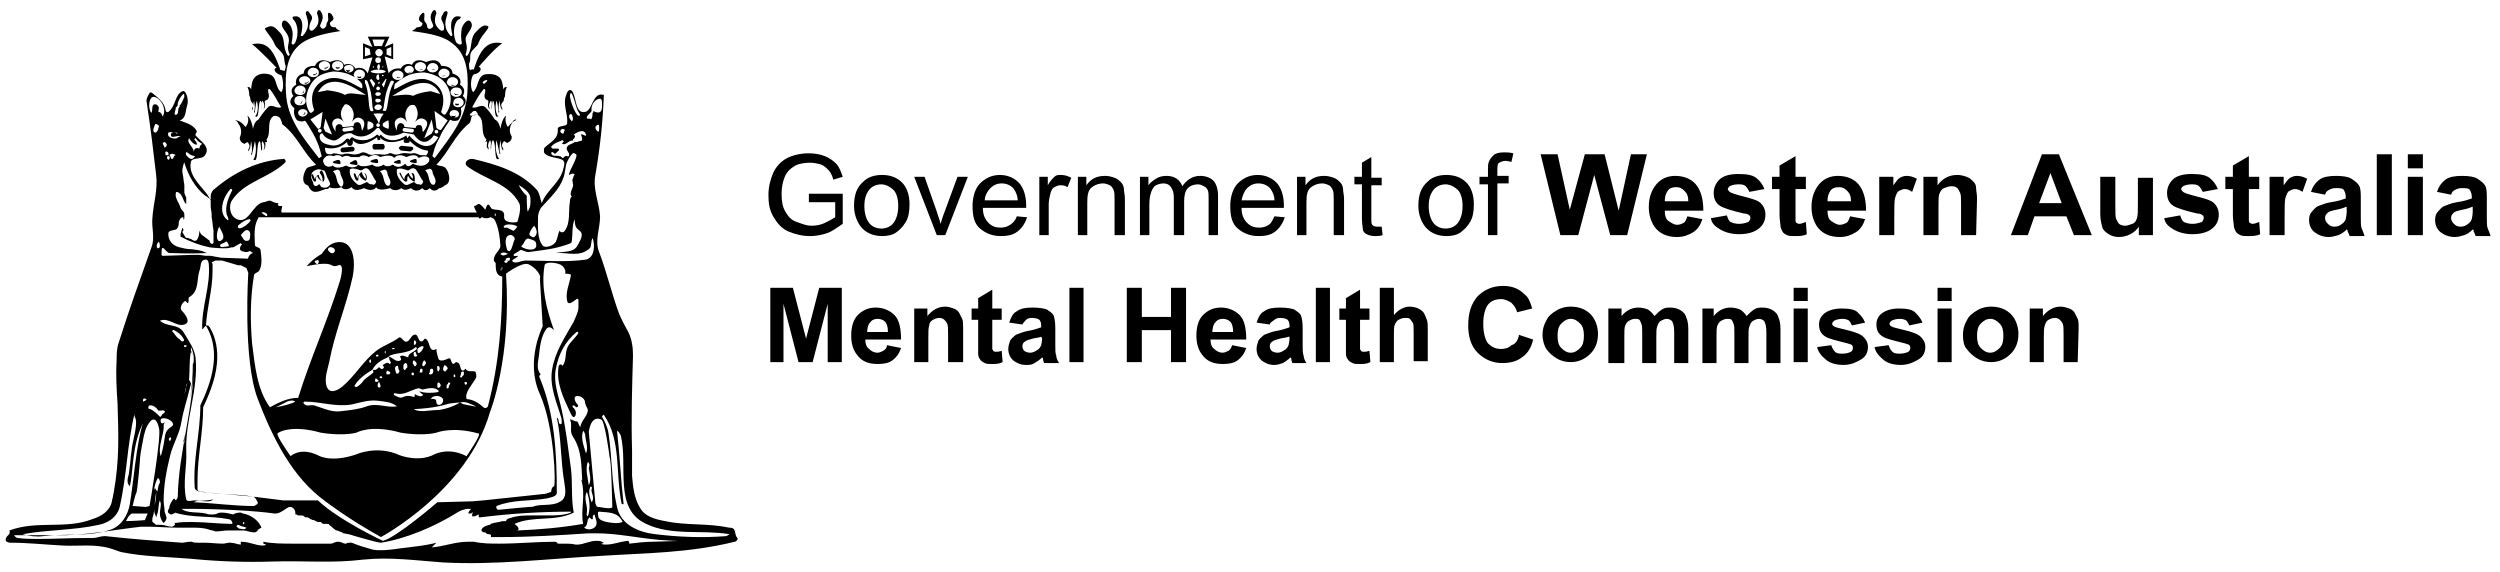 <?xml version="1.0" encoding="utf-8"?>
<!-- Generator: Adobe Illustrator 25.2.3, SVG Export Plug-In . SVG Version: 6.00 Build 0)  -->
<svg version="1.1" id="Layer_1" xmlns="http://www.w3.org/2000/svg" xmlns:xlink="http://www.w3.org/1999/xlink" x="0px" y="0px"
	 viewBox="0 0 265.8 60.8" style="enable-background:new 0 0 265.8 60.8;" xml:space="preserve">
<path d="M78.4,57.2c-0.2-0.2-0.2-0.5-0.3-0.8c-0.1-0.3-0.4-0.3-0.6-0.3c-2.3-0.5-4.5-0.2-6.8-0.7c-1.1-0.2-2.2-0.5-2.7-1.5
	c-0.6-1-0.7-2.2-0.8-3.3v-2.7c-0.1-3.4,0-6.7,0.1-10.1c0-0.8-0.1-1.7-0.5-2.5c-0.4-0.7-0.7-1.3-1-2c-0.8-2.2-1.3-4.4-2.1-6.5
	c-0.5-1.2,0.1-2.5,0.1-3.8c-0.1-1.5-0.8-2.9-0.5-4.4c0.5-2.9,0.8-5.7,0.9-8.5c-1.2-0.4-1.2,1.7-2,1.8c-1,0.2-0.9-1.3-1.3-2.1
	c-0.3-0.5-0.6-0.1-0.7,0.3c-0.4,1,0.2,2,0.1,3c0,0.4-1,0.2-1,0.6c0.1,1.1-0.8,1.4-1.4,2c-0.1,0.1-0.1,0.5,0,0.6
	c0.5,0.5,1.3,0.4,1.9,0.7c0.3,0.2,0.2,0.6,0.1,0.9c-0.3,1.5-1.8,2.3-2.3,3.7c-0.2-0.5-0.2-1.1-0.6-1.5c-1.8-1.9-4.2-2.6-6.7-3.2
	c-0.5-0.1-1.1,0.4-0.6,0.8c1.9,1.4,4.4,1.8,5.5,3.9c0.3,0.6-0.2,2-0.2,2c-0.4,0.1-1.5,0.1-1.4-0.6c0.1-1-1.2-0.5-1.4-0.9
	c-0.4-0.8-0.5,0-0.6,0.2c-0.9-1.1-0.7-0.4-1.2-0.4c0,0.2,0.3,0.7,0.3,0.7H30c-0.2,0,0-0.5,0-0.7h-0.3c-0.1,0-0.2-0.1-0.1-0.3
	c-0.3,0-0.5-0.1-0.7-0.2c-0.3-0.2-0.6,0.1-0.9,0.1c-1.2,0.2-1.6,2.6-3,1.7c-0.5-0.3-0.7-1.2-0.4-1.8c1.3-2.1,3.9-2.4,5.7-4.1
	c0.2-0.2-0.1-0.5-0.2-0.4c-2.7,0.2-5.2,1.4-7.3,3.2c-0.2,0.1-0.4,0.5-0.4,0.7v0.5c-0.1-0.2-0.4-0.7-0.5-0.8c-0.8-1-1.9-2-1.6-3.3
	c0.1-0.5,1.2-0.2,1.5-0.7c0.6-0.9-0.4-1.4-1-2.1c-0.1-0.2,0.2-0.3,0.1-0.5c-0.4-0.7-1.1-0.8-1.8-1.1c0.7-0.2,0.6-1,0.8-1.6
	c0.2-0.5-0.1-1.7-0.5-1.5c-0.8,0.3-0.7,1.6-1.5,2.2c-0.2,0.1-0.3-0.1-0.3-0.2c-0.1-0.8-0.8-1.3-1.4-1.8c-0.1-0.1-0.3-0.1-0.3,0
	c-0.2,0.3-0.4,0.7-0.3,1c0.4,2.6,0.7,5.1,1,7.7c0.2,1.6-0.3,3-0.4,4.6c-0.1,1,0.3,2.1-0.1,3.1c-1.2,3.4-2.4,6.7-3.5,10.2
	c-0.2,0.6-0.2,1.2-0.2,1.8c-0.1,1.6,0,3.1,0.1,4.7c0.1,3.3,0.2,5.9-0.4,9.3L12,52.8c0,0.2-0.1,0.3-0.1,0.5c-0.2,1-1.1,1.6-2.1,1.9
	C7,56.3,3.9,55.3,1,56.4c0.2,0.5-0.4,0.5-0.4,1c0,0.2,0.3,0.3,0.5,0.3c1.8,0,3.7,0.2,5.5,0.3c1.7,0.1,3.4-0.2,5.1,0.3
	c0.4,0.1,0.8,0.3,1.2,0.4c2.5,0.5,4.9,0.5,7.3,0.7c3,0.3,5.9,0.4,8.9,0.3c3.2-0.1,6.3,0.2,9.5-0.2c2.9-0.3,5.7,0.1,8.5,0.3
	c5.6,0.3,11.2-0.4,16.8-0.7c4.7-0.3,9.4-0.3,14.2-1.5C78.3,57.6,78.5,57.3,78.4,57.2z M63.9,44.6c0.4,0,0.9,3.9,0.9,3.9v0.1
	c0.2,0,0.3,5.3,0.3,5.3c0,0.3-1.4,0-1.4,0c-0.3,0.1-0.4-0.4-0.4-0.4l-0.7-7.6C62.9,44,63.9,44.6,63.9,44.6z M66.2,55.5
	c-0.6,0.2-1.1,0.1-1.7,0c-0.4-0.1-0.8-0.2-0.9-0.6c0-0.2-0.1-0.5,0.1-0.5C64.7,54.5,65.7,54.4,66.2,55.5z M62,55.7
	c-2.3,0.4-4.6,0.6-7,0.7c0.1-0.1,0.2-0.1,0.1-0.3c-0.1-0.2-0.3-0.3-0.4-0.4c2-0.9,4.3-0.2,6.3-1.2c-0.3-1.6-0.1-3.1-0.3-4.7
	c-0.3-2.1-0.5-4.1-1-6.3c-0.3-1.4-0.9-2.8-0.6-4.3c0.3-1.6,1-2.9,2.2-3.9c0.1-0.1,0.2,0.1,0.2,0.1c-0.3,0.5-0.9,1-1.1,1.4
	c-0.4,0.7-0.1,1.5-0.6,2.1c-0.1-0.2-0.3-0.2-0.4,0c-0.3,1.8,0.5,3.4,1.2,4.9c0.1,0.2,0.3,0.7,0.5,0.5s0.2-0.7-0.2-1
	c-0.1-0.1,0-0.2,0.1-0.2s0.2,0.2,0.3,0.2c0.2,0,0.2-0.3,0.1-0.3c-0.3-0.3-0.5-0.9,0-0.9c0.3,0,0.7,0.2,0.8,0.6
	c0,0.4,0.3,0.7,0.3,0.9c0,0.6-0.7,1.1-0.8,1.8c-0.2-0.2-0.2-0.6-0.4-0.6c-0.3,0-0.4-0.2-0.7-0.2c0.3,0.6-0.1,1.2,0.3,1.8
	c1,1.5,0.9,3.2,1,4.7L61.8,51C62.3,52.7,61.7,54.2,62,55.7z M53,54.2c-0.2,0-0.3-0.3-0.2-0.4c1.7-0.7,3.5-0.5,5.3-0.8
	c0.4-0.1,1.1-0.2,1.1-0.6c0-4.1-0.2-8.3-1.8-12.2c-0.1-0.1-0.1-0.3,0.1-0.4c-0.5-0.5-0.3-1.3-0.2-2c0.1-0.9,0.2-1.9,0.7-2.7
	c0.3-0.5,0.6-0.3,0.9,0c-0.8-2.2-1.4-4.6-1-6.9c0.1-0.4,1.1-0.3,1.6-0.1c0.3,0.1,0.7,0.5,0.6,1c0.3,0,0.6,0,0.6,0.2
	c-0.2,1-0.6,1.8-0.4,2.7c0.1,0.5,0.6,0.1,1-0.2c0.1-0.1,0.2,0,0.2,0.1v0.8c0,0.5-0.4,1.2-0.5,1.5c-0.9,1.6-2,3.2-2.3,5.1
	c-0.3,1.8,0.5,3.5,1,5.2c0,0.2,0.1,0.6-0.1,0.6c-0.3,0-0.1-0.6-0.4-0.7c0.5,2.3,0.4,4.6,0.8,6.9c0.1,0.7,0.3,1.6-0.4,2
	c-0.9,0.6-2.2,0.2-3,0.6C57,53.8,53,54.2,53,54.2z M20.7,53.2c-0.3,0-0.8,0.2-0.9-0.1c-0.4-1.8,0.1-3.5,0-5.2
	c-0.1-3.3,1.3-6.4,1-9.8c-0.1-1-0.7-1.8-1.3-2.8c-0.6-0.9-1.7-0.5-2.5-1.2c0.9-0.4,1.8,0.7,2.6,0.4c0.7-0.2,0.2-1-0.3-1.5
	c-0.2-0.2,0-0.8,0.4-1c0.1,0,0.2,0.3,0.3,0.2c0.1-0.1,0-0.5,0.1-0.6c1.1-0.6,0.8-1.9,1.1-2.8c0.2-0.4,0-1.2,0.7-1.2
	c0.2,0,0.3,0.3,0.3,0.5c0.2,2.3-0.8,4.6-0.7,6.9c0.2,0,0.3-0.6,0.5-0.2c1.5,2.7,0.5,5.8-0.7,8.3c0,2.9-0.8,5.8-0.6,8.7
	c0,0.4,0.5,0.5,1,0.5c1.7,0.3,3.5,0.2,5.2,0.5c0.2,0,0.4,0.4,0.5,0.6c0.1,0.2-0.4,0.4-0.4,0.4c-2.1,0-4.1-0.3-6.4-0.4
	c0.7-0.4,1.4,0.2,2.1-0.3C22.1,53.2,21.4,53.3,20.7,53.2z M18,54.6c0.1,0.1,0.1,0.1,0.2,0.1s0.2-0.1,0.3-0.1c0,0,0.1,0,0.1-0.1
	c1.9,0.6,3.7,0.3,5.7,0.7c0.2,0,0.4,0.2,0.4,0.4v0.1c-1.4,0-2.9-0.2-4.3-0.2c-0.6,0-1.2,0-1.7,0.1h-0.1c-0.1,0.1,0,0.1,0,0.1v0.1
	C18.4,56,18.3,56,18.2,56c-0.3,0-0.7-0.2-1.1-0.2h-0.5c-0.2-0.2-0.5-0.3-0.4-0.5v-0.2c0.3-0.8,0.2-1.7,0.4-2.7v0.3
	c0,0.5-0.2,1-0.2,1.5c0,0.2,0,0.3,0.1,0.5l0.1,0.3l0.1-0.3c0.2-0.5,0.1-1,0.3-1.5c0,0.1,0.1,0.2,0.1,0.4c0,0.3-0.1,0.7-0.1,1
	s0.1,0.6,0.3,0.9l0.1,0.1l0.1-0.1c0.1-0.1,0.2-0.3,0.2-0.4c0-0.3-0.2-0.6-0.2-0.7c0-0.4-0.1-0.8-0.1-1.2c0-1.6,0.3-3.2,0.7-4.8
	c0.3-1.2,1-2.3,1.2-3.6c0.2-1.2,0.6-2.3,0.9-3.6c0-0.1,0.1-0.2,0.1-0.4c0-0.1-0.1-0.3-0.2-0.4c0.1-1.1,0-2.1,0.2-3
	c0.2,0.2,0.3,0.5,0.3,0.8v0.5c0,4.7-1.6,9.3-1.7,14.1c0,0.1-0.1,0.3-0.2,0.4l-0.1-0.1L18.5,53l-0.1,0.1C18.2,53.4,18,53.7,18,54
	C17.8,54.3,17.8,54.5,18,54.6z M15.5,53.9l-1.3-0.1h-0.1c0,0,0.3-1.3,0.4-1.4c0.1-0.1,0.4-3.5,0.4-3.8s0.4-2.3,0.4-2.3l0.2-0.7
	c1-2.2,1.4-0.1,1.4-0.1c0.3,0.8-1,8.3-1,8.3S15.5,53.9,15.5,53.9z M15.7,54.6l-0.3,0.7c0,0-1.1,0.1-2,0.1c0.2-0.4,0.3-0.6,0.6-0.8
	H15.7z M17.1,44.9c0-0.1-0.1-0.3,0.1-0.4c0.6-0.2,1.5,0.5,1.1,0.8c-1.1,0.8-0.5,0.8-1.2,3.2c-0.4-0.9,0.4-2.4,0.3-3.3
	c0-0.1,0.1-0.2,0.1-0.3C17.4,45,17.2,45.1,17.1,44.9z M19.7,36.9c-0.1,0-0.2-0.1-0.1-0.2h0.2C19.9,36.7,19.8,36.9,19.7,36.9z
	 M19.9,40.7L19.9,40.7c0,0.2,0,0.3-0.1,0.4c0,0.3-0.1,0.5-0.2,0.8L19.9,40.7C19.8,40.7,19.9,40.7,19.9,40.7z M19.4,36.3
	c-0.2,0-0.2-0.2-0.4-0.3c-0.3-0.2-0.5-0.6-0.7-0.8c0,0,0.1-0.2,0.2-0.1c0.4,0.2,0.8,0.5,1,0.9C19.6,36.1,19.6,36.3,19.4,36.3z
	 M18.2,46.6c0,0.1-0.1,0.2-0.1,0.3c-0.2-0.1-0.2-0.3,0-0.4C18.1,46.5,18.2,46.5,18.2,46.6z M16.9,51.5c-0.1,0.2-0.1,0.6-0.2,0.8
	c0-0.1,0-0.1-0.1-0.2l-0.1-0.2l-0.1,0.2c0-0.4,0.2-1,0.4-1.3C17.1,51.1,17,51.4,16.9,51.5z M20.6,38.2c0-0.3-0.1-0.6-0.3-0.9v-0.4
	c0.2,0.4,0.3,0.8,0.3,1.2V39c0,1.2-0.2,2.3-0.4,3.5c0.2-1.3,0.3-2.5,0.3-3.8C20.6,38.6,20.6,38.4,20.6,38.2z M19.7,46.2
	c0,0.3-0.1,0.6-0.1,0.9l-0.1-0.2C19.6,46.6,19.6,46.4,19.7,46.2z M26.9,52.8l-5.5-0.5c-0.1,0-0.2,0-0.2-0.1C21,52.2,21,52.1,21,52
	v-0.9c0-2.6,0.6-5.1,0.6-7.8c0.8-1.7,1.5-3.5,1.5-5.4c0-1-0.2-2.1-0.8-3.1c-0.1-0.1-0.1-0.2-0.3-0.2h-0.1c0.1-1.9,0.7-3.8,0.7-5.8
	v-0.6c0-0.1,0-0.2-0.1-0.3l0.4-0.2h0.7l0.7,0.2l1,0.3h0.3l0.6,0.3l0.2,0.5c0,0-0.6,9.2,1,13.4s3.7,8.4,7.2,10.9c0,0,2.3,1.8,5.9,3.8
	c0,0,9.2-4.9,11.6-13.3c0,0,2.3-5.7,1.7-14.7c0,0,1.7-1.3,2.4-1s1.4,1.2,1.2,1.5l0.3,5.1c0,0-1.9,3.7-0.3,7.2
	c1.6,3.6,1.7,9.8,1.5,9.8c-0.3,0.1-0.3,0.6-0.3,0.6L58,52.5l-6.6,0.7l-1.2,0.1l-3.7,0.1c0,0-4.4,3.8-5.8,4.1c0,0-4.7-2.2-6.9-4.3
	h-3.7C30.1,53.2,26.9,52.8,26.9,52.8z M39.6,39.3c0.3-0.6,0.9-1,1.6-1.3c0.1-0.1,0.2,0,0.2,0.1c-0.1,0.2,0.4,0.5,0,0.6l-0.1-0.1
	c-0.2-0.1-0.4,0.1-0.6,0.2c-0.1,0,0.2,0.2,0.1,0.3c-0.1,0.1-0.1,0.2-0.3,0.1c-0.1-0.1-0.2-0.2-0.3-0.1
	C40.1,39.3,39.8,39.4,39.6,39.3c0.1,0.1,0.1,0.3,0.1,0.3c-0.3,0.3-0.7,0.5-1,0.8c-0.2,0.3-0.4,0.5-0.7,0.7c-0.1,0.1-0.4,0-0.3-0.1
	C38.1,40.3,38.8,39.8,39.6,39.3z M38.3,39.8L38.3,39.8l0.1,0.2C38.3,39.9,38.3,39.8,38.3,39.8z M38.8,39.3L38.8,39.3H39
	C39,39.3,38.8,39.3,38.8,39.3z M39.4,38.2L39.4,38.2c0.1,0.2,0,0.3,0,0.4C39.2,38.5,39.2,38.3,39.4,38.2z M40.1,37.7
	c0.1,0,0.2,0.1,0.1,0.2H40C39.9,37.9,40,37.7,40.1,37.7z M41.8,37.3L41.8,37.3h-0.2C41.6,37.3,41.8,37.3,41.8,37.3z M41.7,37H42
	l-0.1,0.1C41.7,37.2,41.7,37.1,41.7,37z M44.2,36.9c0,0,0.2,0.1,0.1,0.2c-0.3,0.4-0.9,0.4-0.9,0.9c-0.4-0.1-0.5-0.3-0.9-0.1
	c0.1,0.1,0.2,0.3,0.1,0.4c-0.5,0.3-0.8-0.3-1.3-0.4C42.1,37.4,43.3,37.7,44.2,36.9z M42.6,36.6L42.6,36.6l0.1,0.2
	C42.7,36.7,42.6,36.7,42.6,36.6z M46.6,41.5c0.1,0.1,0,0.2-0.1,0.2c-0.6,0.1-1.4,0.1-1.9-0.1c0,0.1,0.3,0.3,0.4,0.4
	c-0.3,0.3-0.7,0-0.9-0.1c0,0.1,0,0.4-0.1,0.3c-1.4-0.4-0.9,0.5-2.1-0.2c-0.1-0.1,0-0.2,0.1-0.2c0.9,0.3,1.6-0.3,2.4-0.5
	c0.2-0.1,0.5,0.2,0.6,0.1C45.5,41.3,46.1,41.1,46.6,41.5z M45.6,39.7c0.2-0.1,0-0.5,0.3-0.5c0.2,0,0.2,0.3,0.1,0.5
	C45.9,39.8,45.7,39.9,45.6,39.7z M46.5,40.8c0-0.1,0.2-0.2,0.2-0.1c0.1,0.1,0.3,0.3,0,0.5c-0.1,0.1-0.2,0-0.2-0.1
	C46.5,41.1,46.5,40.8,46.5,40.8z M46.6,38.9c0.2,0.1,0.2,0.4,0,0.6l-0.1-0.1C46.5,39.2,46.4,38.9,46.6,38.9z M48.9,42.8
	c0.5-0.1,0.6-0.1,1.7,0.4c0.1,0.1-1.1-0.2-1.2-0.2C49.3,43,49.1,42.9,48.9,42.8c-0.6,0.4-1.8,0.8-2.5,0.8s-1.8,0.3-2.4-0.1
	c2.1-0.1,3.1-0.4,3.8-0.6C47.9,42.9,48.5,42.8,48.9,42.8z M48.3,39.8c0.1,0,0.2,0.3,0,0.3C48.2,40.1,48.2,39.8,48.3,39.8z M48.9,40
	c0.2-0.1,0-0.5,0.3-0.5c0.2,0,0.1,0.2,0.1,0.4C49.1,39.9,49.1,40.4,48.9,40z M49.5,40.6c0.2,0,0.2,0.3,0,0.3
	C49.4,40.9,49.3,40.6,49.5,40.6z M47.6,41.3c-0.2,0-0.1-0.2-0.1-0.4c0.2,0,0.1-0.5,0.4-0.1C47.6,41,47.8,41.3,47.6,41.3z M47.3,39.5
	c-0.3-0.1-0.2-0.5,0-0.7c0.1,0.1,0.3,0.2,0.3,0.4C47.5,39.3,47.4,39.5,47.3,39.5z M47.1,42.5c0.1,0.3-0.3,0.7-0.6,0.5
	c-0.3-0.3,0.2-0.6-0.7-0.6c0.2-0.3,0.5-0.3,0.8-0.3C46.9,42.2,47.1,42.3,47.1,42.5z M42.2,38.9c0.2-0.1,0.1,0.3,0.2,0.4
	c0.1,0.1,0.1,0.3-0.1,0.4c-0.1,0.1-0.2,0-0.2-0.1C42,39.3,41.9,39,42.2,38.9z M43.1,38.6c0.1,0,0.2,0.1,0.2,0.2v0.3
	c-0.2,0-0.2,0.5-0.4,0.1C42.9,39.1,42.8,38.7,43.1,38.6z M43.9,39.6c0.1,0,0.2,0.3,0,0.3S43.7,39.6,43.9,39.6z M44,38.3
	c0.1,0.1,0.3,0.2,0.3,0.4c0,0.1-0.1,0.2-0.1,0.2c-0.1,0.1-0.2,0-0.2-0.1C43.9,38.7,43.8,38.5,44,38.3z M44.8,39.2
	c0.2,0,0.1,0.2,0.1,0.4h-0.3C44.7,39.4,44.6,39.2,44.8,39.2z M45.1,38.9c-0.1,0.1-0.2,0-0.2-0.1c0-0.2,0.1-0.4,0.2-0.5
	c0.1,0.1,0.2,0.2,0.2,0.3C45.3,38.6,45.2,38.8,45.1,38.9z M45,37c-0.1,0.2-0.2,0.4-0.4,0.5c-0.1,0.1-0.2,0-0.2-0.1s-0.1-0.3,0.1-0.4
	c0.1-0.1,0.3-0.2,0.4-0.2C45,36.8,45.1,36.9,45,37z M44.4,37.8c-0.1,0.1-0.3,0.2-0.4,0c0-0.1-0.1-0.3,0.1-0.4
	C44.3,37.4,44.2,37.8,44.4,37.8z M44.1,36.2c0.2,0.1,0.2,0.3,0,0.5L44,36.6C44,36.4,44,36.1,44.1,36.2z M41,37.3v0.3l-0.1-0.1
	C40.9,37.4,40.9,37.3,41,37.3L41,37.3h0.2H41z M41.4,39.8h-0.3c0-0.1-0.1-0.3,0.1-0.4C41.2,39.5,41.7,39.5,41.4,39.8z M40.3,40.6
	c0.1,0.2,0.3,0.6,0,0.6C40.1,41.2,40.1,40.8,40.3,40.6z M39.9,40.6c0-0.1-0.1-0.3,0.1-0.4c0,0.2,0.5,0.2,0.1,0.4
	C40.1,40.6,39.9,40.6,39.9,40.6z M40.4,40.2c-0.1-0.1,0-0.2,0.1-0.2s0.2,0.1,0.1,0.2C40.6,40.2,40.4,40.2,40.4,40.2z M40.1,42.6
	c0.7,0.1,1.5,0.1,2.1,0.6c-1,0.2-2.1-0.4-3.2,0c-0.8,0.3-1.7,0.4-2.6,0.5c-1.1,0.2-2-0.3-3-0.6c-0.4-0.1-0.8,0.2-1.1-0.2
	c-0.1-0.1,0-0.2,0.1-0.2c1.7,0,3.3,0.6,5,0.3C38.3,42.8,39.2,42.5,40.1,42.6z M34.1,46c0,0,2.2,0.4,3.8,0c0,0,1.5-0.9,4.7,0
	c0,0,2.2,0.4,3.8,0c0,0,1.7-0.7,4.5,0.1c0.3,0.1-1.3,2.4-1.3,2.4c-1.9-1-3.4-0.2-3.4-0.2c-1.7,0.9-3.7,0.1-3.7,0.1
	c-2.4-1.1-4.6-0.1-4.6-0.1l-0.3,0.1c-2.6,0.8-3.8,0-3.8,0c-1.9-0.9-2.9,0.1-2.9,0.1s-1.5-2.1-1.4-2.4C29.5,46,30.9,45.1,34.1,46z
	 M29.3,43.3c0,0,1.1-0.5,1.2-0.6c0.3-0.1,0.6-0.2,0.9,0C31.1,42.9,30,43.2,29.3,43.3z M53.3,28.8l-0.1-0.1l0.1-0.1V28.8z M53.3,28.5
	l0.1-0.1v0.3C53.4,28.6,53.3,28.6,53.3,28.5z M54.1,27.4c0.1,0,0.2,0.1,0.1,0.2c0,0.1-0.1,0.2-0.3,0.1c-0.1,0-0.2-0.1-0.1-0.2
	S54,27.4,54.1,27.4z M53.9,26.5c-0.1-0.4-0.2-0.7-0.1-1.1c0-0.2,0.3-0.5,0.6-0.4c0.2,0.1,0.4,0.3,0.3,0.5c-0.2,0.4-0.2,0.9-0.5,1.2
	C54,26.7,53.9,26.6,53.9,26.5z M54,27.8c-0.1,0.2-0.3,0.2-0.4,0l0.1-0.1C53.8,27.6,53.9,27.7,54,27.8z M62.6,49.8
	c0.1,0.6,0.3,1.2,0,1.8c-0.1-0.8-0.4-1.7-0.1-2.5C62.8,49.4,62.6,49.6,62.6,49.8z M62.9,53.4c-0.2-0.5-0.4-1.2-0.1-1.7
	c0.1,0.1,0.2,0.1,0.1,0.3C62.8,52.4,63.3,52.9,62.9,53.4z M62.4,52.3c0.3,0.8,0.4,1.8,0.1,2.6c-0.2-0.1-0.1-0.3-0.1-0.5
	C62.5,53.7,62,53,62.4,52.3z M62,45.8c0.3,0.3,0.2,0.7,0.3,1c0.1,0.5,0.2,1,0,1.4C62.1,47.5,61.7,46.6,62,45.8z M62.7,55
	c0,0,0.2,0.3,0.3,0.2s-0.1-0.4,0.2-0.5c0.1,0.4,0.4,0.9,0.1,1.3c-0.3,0.3-0.8,0.4-1.2,0.1C62.6,55.8,62.3,55.3,62.7,55z M63.6,14
	c-0.2-0.1-0.5-0.5-0.1-0.7c0.1-0.1,0.2,0,0.2,0.1v0.3C63.7,13.8,63.7,14,63.6,14z M62.4,12.4c0.1-0.2,0.4-0.4,0.5-0.6
	c-0.1-0.6,0.3-1.2,0.8-1.3c0.4-0.1,0.3,0.6,0.3,0.9c0,0.6-0.4,0.7-0.9,0.4c0,0.1,0,0.2-0.1,0.2c0,0.2,0,0.6-0.2,0.7
	C62.8,12.5,62.3,12.8,62.4,12.4z M62.3,14.3c0.1,0.4-0.6-0.3-0.5,0.1c0.1,0.2,0.2,0.6-0.1,0.6c-0.2,0-0.6,0.3-0.8-0.1
	c0-0.1,0.2-0.2,0.2-0.3c0.1-0.1,0-0.2-0.1-0.3C61.3,14.1,62.1,13.6,62.3,14.3z M60.7,9.9c0.2-0.1,0.6,1.8,0.8,2
	c0.1,0.1,0.3,0.5,0,0.4C61.2,12.3,60.3,10.1,60.7,9.9z M60.7,12.1l0.1,0.1c0.1,0.2,0.2,0.5,0,0.7C60.6,12.7,60.3,12.3,60.7,12.1z
	 M59.8,13.7c0.1,0,0.2,0.1,0.3,0.1c-0.2,0.1-0.1,0.5-0.3,0.4C59.5,14.1,59.5,13.8,59.8,13.7z M59.8,16.8c-0.1-0.1-0.2-0.2-0.3-0.2
	c-0.3-0.1-0.8,0.1-0.9-0.3c0-0.1,0.1-0.2,0.2-0.1s0.2,0.2,0.3,0.1l0.3-0.3c0.1-0.1,0-0.2-0.1-0.2h-0.5c-0.1,0-0.2-0.1-0.2-0.2
	c0.3-0.4,0.8-0.5,1.2-0.7c0,0,0.2,0.1,0.1,0.2s-0.2,0.2-0.1,0.2c0.5,0.2,0.8-0.7,1.3-0.2c-0.2,0.2-0.6,0.2-0.8,0.5
	c-0.2,0.4,0.3,0.6,0.2,0.9c0,0.1-0.1,0.2-0.2,0.1C60,16.5,59.9,16.9,59.8,16.8z M57.2,23.1c0-0.4,0.2-0.9,0.4-1.1
	c0.9-1,1.9-1.9,2.3-3.1c0.2-0.5,0.2-1.3,0.4-1.7c0.2-0.4,0.3-0.6,0.6-0.9c0.1-0.1,0.4,0.1,0.4,0.2c-0.1,0.7-0.6,1.3-0.8,2
	c-0.1,0.3,0.4-0.3,0.6,0.1c-0.2,0.1-0.1,0.3-0.2,0.4c-0.1,0.1,0,0.3,0,0.5c0.2,0.4-0.5,1-0.1,1.4c-0.2,0.1-0.2,0.4-0.2,0.5
	c-0.2,1.1,0.1,2.3-0.6,3.2c-0.1,0.1-0.4,0.2-0.5-0.1c-0.2,0.4-0.2,0.8-0.4,1.2c-0.3,0.5-1.2,0.7-1.4,0.4
	C57.1,25.4,57.2,24.1,57.2,23.1z M55.4,26.2c0.4-0.3,0.4-1,0.9-0.8c0.3,0.1,0.7,0.2,0.7,0.5C57.2,26.8,55.9,26.6,55.4,26.2z
	 M56.8,25.2c-0.1,0.1-0.4-0.1-0.5-0.2v-0.2c0.1-0.3,0.3-0.6,0.5-0.8C57.1,24.4,57.2,24.9,56.8,25.2z M55.2,19.7
	c1.3,0.8,1.2,1.2,1.2,1.8c0,0.4-0.1,0.7-0.3,1C56,22.1,56,20.9,56,20.8C55.6,20.5,55.1,19.7,55.2,19.7z M55.3,26.6
	c0.2-0.1,0.5,0.2,0.9,0.2c1.4-0.2,2.7-0.3,4.1-0.8c0.2-0.1,0.5-0.1,0.5-0.4c0.1-0.8,0-1.6,0.3-2.3c0,1,0.3,1,0.6,1.3
	c0.4,0.4-0.1,1.1-0.3,1.5c-0.4,0.8-1.5,0.6-2.3,0.8c1.2-0.1,2.5,0.5,3.6-0.5c0.2-0.2,0.1-0.7,0.3-1.1c0.3,0.8,0.2,2.1-0.7,2.3
	c-2.1,0.3-4.3,0.1-6.4,0.1c-0.5,0-1.1,0.4-1.4,0.1c-0.2-0.2,0.4-0.3,0.6-0.6c-0.2,0-0.5,0.1-0.5-0.1C54.7,26.9,55.1,26.8,55.3,26.6z
	 M53.8,23.9c0.4-0.1,1,0,1.2,0.2c0,0-0.4,0.6-0.5,0.4l-0.6-0.3C53.4,24.3,53.5,24,53.8,23.9z M54,27c-0.3,0.1-0.5,0.3-0.8,0
	C53.4,26.8,53.7,26.8,54,27z M52.7,22.7V23l-0.1-0.1C52.6,22.7,52.6,22.7,52.7,22.7z M28.4,22.8c0.1,0.4-0.4,0-0.6-0.2
	C28,22.5,28.3,22.6,28.4,22.8z M27.5,23.1h23.4c0,0.1,0.1,0.2,0.2,0.1l0.1-0.1h0.1c0.1,0.1,0.3,0.1,0.4,0.1c0.1,0,0.3,0,0.4-0.1h0.1
	c0,0,0.3,0.1,0.4,0.3c0,0,0.5,0.8,0.6,2.7c0,0.6-0.7,0.8-0.7,1.6c0,0.1,0.2,0.2,0.2,0.3c0,0.6,0,1.3,0.7,1.4c0,4.6-0.3,9.1-1.5,13.7
	c0,0.2-0.3,0.4-0.5,0.2c-1.1-1-1.8-0.8-1.8-0.9c-0.2-0.7,0.6-1.5,1-2.2c0.1-0.2,0-0.7-0.1-0.7c-0.4-0.1-0.8,0.1-1-0.3
	c-0.1,0.1-0.2,0.2-0.3,0.2c-0.4-0.1-0.1-0.8-0.7-0.9c-0.1,0-0.2,0.2-0.3,0.2c-0.3-0.1-0.2-0.7-0.5-0.6c-0.4,0.2-1,0.4-1.1,0
	c-0.1-0.3-0.2-0.7-0.2-1c-0.9,0.5-0.6-0.9-1.2-1.1c-0.1,0-0.2,0.3-0.4,0.3c-0.4,0-0.3-0.9-0.8-0.7c-0.3,0.1-0.4,0.6-0.7,0.7
	c-0.4,0.2-0.6-0.6-0.9-0.4c-0.8,0.6-1.6,0.8-2.4,1.4c-1.4,1.1-2.2,2.6-3.6,3.8C35.9,41.5,35,42,34.7,41c-0.2-0.9,0.1-1.6,0.3-2.5
	c0.6-3.2,1.8-5.9,2.5-9.1c0.3-1.5,0.2-4.1-1.9-3.6c-0.3,0.1-0.8,0.3-1.4,1.2c0,0-0.8,0.4-1.6,1.3c3.3-0.7,2.3,0.3,3.4-0.1
	c0.6-0.2,0.3,1.2,0.1,1.8c-1.3,4.2-3.1,8.1-4.4,12.3c-1.1,0-2.1,0.5-3,1c-1.4-1.9-1.6-4.5-1.9-6.8c-0.2-2.4-0.2-4.8,0.2-7.2
	c0-0.3,0.5-0.3,0.6-0.6c0.3-0.6,0.2-1.4,0.1-2.1c0-0.3-0.5-0.3-0.6-0.5C27.1,25.1,26.9,24.1,27.5,23.1z M35.6,26.7
	c0,0.1-0.2,0.3-0.4,0.2c-0.2-0.1-0.4-0.3-0.3-0.5C35.1,26.1,35.7,26.4,35.6,26.7z M33.9,27.8c0,0.1-0.1,0.5-0.4,0.1
	c-0.1-0.1,0-0.2,0.1-0.2C33.8,27.6,33.9,27.7,33.9,27.8z M25.3,24c0,0,0.6-0.6,1.2-0.7c0.1,0,0.2,0.1,0.1,0.2
	c-0.1,0.2-0.3,0.3-0.5,0.5C25.8,24.2,25.2,24.5,25.3,24z M26.6,24.9c0,0.3,0,0.7-0.3,0.7c-0.4,0.1-0.5-0.4-0.7-0.6
	c0.1-0.1,0.3-0.4,0.5-0.5S26.6,24.5,26.6,24.9z M24.5,20.1c0.1-0.1,0.2,0.1,0.2,0.1c-0.4,0.8-0.8,1.7-0.6,2.6
	c0.1,0.2,0.3,0.7,0.1,0.6C23.2,22.7,23.6,21.1,24.5,20.1z M24.2,26.2c-0.3,0-0.8,0.2-0.8-0.1c0-0.2,0.4-0.2,0.6-0.4
	c0.1-0.1,0.2,0.1,0.3,0.3C24.3,26.1,24.4,26.2,24.2,26.2z M23.3,24.1c0.2,0.4,0.7,1.1,0.3,1.4c-0.2,0.2-0.4,0.2-0.5-0.1
	C23,25,23.1,24.5,23.3,24.1z M20.1,14.7c0.2,0.3,0.4,0.6,0.8,0.7c0.1-0.2-0.1-0.4-0.2-0.5s0.1-0.3,0.1-0.2c0.3,0.4,0.4,0.4,0.7,0.6
	c-0.2,0.1-0.3,0.3-0.3,0.5c-0.7-0.3-0.6,0.7-0.6,0.3C20.5,15.5,19.8,15.2,20.1,14.7z M19.9,16.2c0.3,0.2,0.3,0.3,0.8,0.4
	c0.1,0-0.2,0.3-0.3,0.3c-0.3,0-0.4-0.2-0.6-0.4C19.7,16.3,19.8,16.1,19.9,16.2z M19.8,21.7V21l-0.1-0.2l-0.1-0.3v-0.8L19.5,19
	c0-0.2-0.1-0.5-0.1-0.7c-0.1-0.2,0.2-1.2,0.2-1c0.4,1.3,1.1,2.6,2.2,3.5c0.1,0,0.1,0.1,0.2,0.1c0.1,0.1,0.2,0.2,0.4,0.3v0.7
	c0,0.3,0.1,0.6,0.1,0.9v0.3c0.1,0.4,0.1,0.9,0.2,1.4v1.3c0,0.1-0.2,0.2-0.2,0.1c-0.1,0-0.2-0.1-0.2-0.2v-0.1
	c-0.3-0.2-0.5-0.4-0.8-0.6c-0.2-0.1-0.3-0.5-0.3-0.5s0,0.6-0.2,0.9c-0.1,0.2-0.2,0.2-0.3,0.2c-0.1,0-0.3-0.1-0.4-0.2h-0.1L20,25.3
	h-0.2l-0.1-0.1l-0.3-0.5c0-0.1,0-0.1,0.1-0.2v-0.1l-0.1-0.2l-0.1,0.3c0,0.1-0.1,0.3-0.1,0.4v0.2c0,0.1,0,0.1,0.1,0.1
	c0.9,0.5,2,0.9,3,1.1c0.8,0.1,1.5,0.1,1.5,0.1c0.3,0,0.5,0,0.8-0.1h0.2c0.2-0.1,0.5-0.3,0.7-0.4c0.1-0.1,0.3,0.1,0.2,0.1
	c-0.3,0.4-0.2,0.6,0,0.7l0.4,0.1c0.1,0,0.3,0,0.4-0.1h0.1l0.3,0.2c-0.5,0.1-0.5,0.7-0.6,0.6l-2.8-0.1l-1.1-0.2h-0.5l-0.7-0.1h-0.8
	l-3.1,0.1c-0.2,0-0.1-0.4-0.1-0.7c0-0.1,0.1-0.2,0.2-0.1l0.3,0.3c0.1,0.1,0.2,0.2,0.3,0.2c0.1,0,2.1,0.1,4,0l-0.5-0.2l-0.4-0.1
	l-0.7-0.1c-0.5,0-0.9-0.1-1.3-0.2C17.9,26,17.9,25,17.9,25v-0.2c0-0.3,0.5-0.3,0.8-0.4c0.2-0.1,0.3-0.4,0.3-0.6c0-0.1,0-0.3,0.1-0.4
	c0-0.1,0.1-0.2,0.3-0.3h0.1v0.3c0-0.1,0.1-0.1,0.1-0.2v-0.4c0-0.2-0.1-0.3-0.2-0.4s-0.2-0.3-0.2-0.3s-0.1-0.3-0.2-0.5
	c-0.1-0.1-0.1-0.2-0.2-0.4c-0.2-0.4-0.1-0.6-0.1-0.7c0,0,0-0.1,0.1-0.1C19.5,20.6,19.4,21.4,19.8,21.7z M17.9,17l-0.1-0.1
	c-0.1-0.1,0-0.4,0.1-0.3C18.1,16.6,18.1,16.9,17.9,17z M18,16.5c0.2-0.2,0.4-0.2,0.7,0c-0.3,0-0.2,0.4-0.4,0.4S18.2,16.6,18,16.5z
	 M18.7,11.4c0.1,0,0.1-0.1,0.2-0.2c-0.1-0.3,0.4-1.1,0.6-1.2c0.1-0.1,0.1,0.2,0.1,0.3c-0.1,0.2-0.3,0.8-0.5,0.9
	c0.1,0.1-0.1,0.2-0.1,0.3c-0.1,0.2,0,0.7-0.3,0.7C18.4,12.3,18.7,11.7,18.7,11.4z M17.9,14.1c0.1-0.1,0.8,0,0.9,0
	c0,0.1,0.4,0.4,0.3,0.3c-0.3-0.2-0.6-0.5-0.9-0.2c-0.2,0.7,0.7,0.1,1,0.3c-0.1,0-0.3,0.1-0.4,0.2C18.4,14.8,17.7,14.6,17.9,14.1z
	 M17.9,16.5h-0.3c0-0.1-0.1-0.4,0.1-0.4C18,16.2,17.9,16.4,17.9,16.5z M17.5,15.1c0.2,0.1,0.4,0.4,0,0.6c0,0-0.1-0.3-0.2-0.4
	C17.3,15.2,17.4,15.1,17.5,15.1z M16.1,12c-0.4-0.4-0.3-1.8,0.3-1.7c0.6,0.1,1.4,1.2,0.9,2.1c-0.3-0.9-0.6-0.1-0.4-0.9
	c0-0.1-0.1-0.3-0.3-0.4C16,11,16.3,11.7,16.1,12z M16.5,14.1c-0.4-0.1-0.1-0.6,0-0.9c0-0.1,0.4,0.1,0.4,0.2s-0.1,0.3-0.1,0.4
	C16.7,14,16.6,14.1,16.5,14.1z M16.9,25.7c0.1,0.2,0.2,0.7-0.1,0.7C16.6,26.4,16.6,25.9,16.9,25.7z M15.8,43.2
	c0-0.1,0.1-0.1,0.2-0.1c0.3,0,0.6,0.2,0.8,0.5c0.1,0.2,0.5-0.1,0.7,0.1c0.1,0.1-0.1,0.3-0.2,0.3c-0.1,0.1-0.2,0.4-0.3,0.3
	c-0.3-0.3-0.6-0.6-1-0.8C15.8,43.5,15.7,43.4,15.8,43.2z M15.6,42.5c-0.2,0.1-0.4,0.3-0.4,0.1C15.2,42.3,15.4,42.3,15.6,42.5z
	 M10.5,55.8c1-0.2,1.9-0.8,2.2-1.8c0.8-3.4,0.8-6.7,1.6-10c-0.1,0.6,0.5,0.1-0.1,2.7c-0.3,1.2-0.3,2.4-0.5,3.7
	c-0.1,0.4-0.3,0.9,0.1,1.3c0.4-1.6,0.2-4.3,1.4-6.7c-0.7,2.1-1,6.3-1.4,8.6c-0.2,1.2-0.9,2.3-2,2.7c-2.3,0.8-4.7,0.4-7.2,0.7
	c-0.7,0.1-1.5,0-2.2-0.2C5.1,56.3,7.8,56.4,10.5,55.8z M77.1,57.4h-0.2c-2.5,0.1-5,0.1-7.5,0.2c-0.8,0-1.7,0.1-2.5,0.2
	c0-0.1,0-0.3-0.2-0.3c-0.8,0.1-1.5,0.4-2.3,0.4c-0.2,0-0.3,0-0.5-0.1H64l0.2-0.1L64,57.6c-0.2-0.1-0.4-0.1-0.6-0.1
	c-0.7,0-1.4,0.4-2,0.4h-0.2c-0.4-0.1-0.8-0.1-1.2-0.1h-0.7c0,0-0.1-0.2-0.3-0.2c-2,0-3.9,0.2-5.9,0.2c-0.9,0-1.8,0-2.7-0.2h-0.7
	c-1.3,0-2.5,0.5-3.8,0.6l0.2-0.2l0.3-0.3L46,57.8c-0.9,0.2-1.8,0.3-2.6,0.4c-1,0.1-1.9,0.3-2.9,0.3c-0.3,0-0.7,0-1-0.1
	c-0.7-0.2-1.4-0.4-2.1-0.7h-0.2c-0.1,0-0.3,0-0.4,0.1h-0.1c-0.2,0-0.4-0.2-0.7-0.2h-0.1c-0.3,0-0.5,0.2-0.7,0.2h-4.1
	c-1,0-2.1,0-3.1-0.2v0.2c0.1,0,0.2,0.1,0.3,0.1C28.2,58,28,58,27.9,58c-0.7,0-1.4-0.4-2.2-0.4h-0.1v0.3c-0.3,0-0.7-0.2-1.1-0.2h-0.1
	c-0.2,0-0.5,0.1-0.7,0.1c-0.7,0-1.3-0.1-2-0.1H21c-0.2,0-0.4,0-0.6-0.1h-0.2c-0.3,0-0.6,0.1-0.8,0.1h-0.1c-2.7-0.2-5.4-0.4-8.1-0.7
	h-0.1c-0.4,0-0.8,0.2-1.2,0.2H9.2c-1.7,0-3.4,0.1-5.1,0.1c-0.7,0-1.5,0-2.2-0.1c-0.1,0-0.3-0.1-0.4-0.3h5.6c2.7-0.1,5.2-0.6,7.9-0.9
	h0.8c1,0,2,0.1,3,0.1h1.6c0.6,0,1.2,0,1.8,0.2c0.3,0.1,0.5,0.1,0.7,0.2H23c0.4,0,0.8-0.1,1.2-0.1h1.7c0.3,0,0.7,0.2,1.1,0.2
	c0.1,0,0.2,0,0.3-0.1c0.1,0,0.1-0.1,0.1-0.2h0.1l0.1-0.1l0.2-0.1c-0.5-1.2-1.8-1.5-2-1.5c-0.1-0.1-0.2-0.1-0.3-0.1
	c-0.3,0-0.6,0.1-0.7,0.2c-0.4-0.1-0.8-0.2-1.2-0.2c-0.2,0-0.3,0-0.5,0.1s-0.4,0.1-0.6,0.1s-0.4,0-0.6-0.1c-0.9-0.2-2,0-2.6-0.5h0.6
	c3.4,0,7.2,0.2,9.3,0.5h0.1c0.6,0,1.2-0.7,1.5-0.7h0.1c0.2,0,0.5,0.3,0.5,0.6v0.2h0.1c0.1,0,0.1,0.1,0.2,0.1h0.2
	c0.2,0,0.4,0,0.4,0.1c0.1,0,0.1,0.1,0.2,0.1h0.2c0.2,0.1,0.4,0.3,0.7,0.3c0,0,0.1,0.1,0.4,0.2H34c0.1,0,0.2,0,0.2,0.1
	c0.1,0.1,0.2,0.1,0.3,0.1h0.3c0.1,0,0.2,0,0.2,0.1c0.3,0.2,0.5,0.5,0.8,0.6c0.2,0,0.4,0.2,0.6,0.2c0,0,0,0.1,0.1,0.1
	c0.2,0,0.4,0.1,0.6,0.1c0.3,0.1,3,0.9,3.4,0.9c2.6-0.4,5.7-1.7,8.1-3.2c0.3-0.2,0.8-0.4,1.2-0.4h0.3c-0.1,0.1-0.2,0.2-0.3,0.4
	c0,0.1,0,0.1,0.1,0.1H50c0.1,0,0.3-0.1,0.3-0.2c0,0.1-0.1,0.2-0.1,0.3v0.2h0.2c0.2,0,0.4-0.2,0.5-0.2V55h0.2
	c3.2-0.4,6.4-0.6,9.6-0.6v0.1c-0.8,0.3-1.6,0.3-2.5,0.3h-1.6c-0.8,0-1.6,0-2.4,0.3c0,0-0.3,0-0.4,0.3c-0.2,0-0.5,0-0.7,0.1
	c-0.2,0-0.5,0.1-0.6,0.1c-0.2,0.1-0.3,0-0.4,0.2c-0.2,0-0.8,0.2-0.9,0.5v0.1c0,0,0,0.1,0.2,0.2h0.2c0,0,0.1,0.2,0.4,0.2h0.1l0.1,0.1
	v0.2h1.1c3.1,0,6.3-0.2,9.3-0.4h0.8c2.2,0,4.4,0.5,6.7,0.7c2.5,0.2,5,0.2,7.5,0.2C77.4,57.4,77.3,57.4,77.1,57.4L77.1,57.4z
	 M25.9,56c0.1,0,0.2,0.1,0.3,0.1c-0.2,0.3-0.5,0.1-0.8,0.1c0-0.1-0.5-0.2-0.1-0.4C25.4,55.8,25.7,56,25.9,56z M25.8,55.6l0.1-0.1
	c0.2,0.1,0,0.2,0,0.3C25.9,55.7,25.8,55.6,25.8,55.6z M77.2,57c-2.5,0.2-5,0.1-7.5-0.2c-1.8-0.2-3.7-1-4.1-2.9
	c-0.6-2.6-0.5-5.2-0.9-7.8c-0.1-0.7-0.4-1.3-0.7-1.8c0,0,0.1-0.2,0.2-0.2c1.9,2.8,1.2,6.2,1.9,9.5h0.2c-0.3-2.6-0.4-5.2-0.7-7.8
	c0.2,0.1,0.3,0.3,0.4,0.5c0.8,3.3-0.8,7.8,2.7,9.4c2.7,1.3,5.9,0.6,8.9,1.1C77.5,56.8,77.3,57,77.2,57z"/>
<path d="M35.6,17.1c0,0-0.3,0.1-0.2,0.2c0,0,0.2,0.1,0.4,0.1c0.1,0,0.3,0.1,0.4,0v-0.2C36.1,16.9,35.9,17,35.6,17.1z M37.4,17.2
	c0,0-0.3,0.1-0.2,0.2c0,0,0.2,0.1,0.4,0.1c0.1,0,0.3,0.1,0.4,0v-0.2C37.9,16.9,37.7,17,37.4,17.2z M39.6,17c0,0-0.3,0.1-0.2,0.2
	c0,0,0.2,0.1,0.4,0.1c0.1,0,0.3,0.1,0.4,0v-0.2C40.1,16.8,40,16.9,39.6,17z M42.6,17.4v-0.2c0-0.3-0.2-0.2-0.5-0.1
	c0,0-0.3,0.1-0.2,0.2c0,0,0.2,0.1,0.4,0.1H42.6z M43.9,17.3c0.1,0,0.3,0.1,0.4,0v-0.2c0-0.3-0.2-0.2-0.5-0.1c0,0-0.3,0.1-0.2,0.2
	C43.6,17.2,43.8,17.3,43.9,17.3z M40.7,15.3h-0.9c-0.1,0-0.2,0.1-0.2,0.3s0.1,0.3,0.2,0.3h0.9c0.1,0,0.2-0.1,0.2-0.3
	S40.8,15.3,40.7,15.3z M43.7,15.6l-1-0.1c-0.1,0-0.2,0.1-0.3,0.2c0,0.1,0.1,0.2,0.2,0.3l1,0.1c0.1,0,0.2-0.1,0.3-0.2
	C44,15.7,43.9,15.6,43.7,15.6z M37.4,15.6l-1,0.1c-0.1,0-0.2,0.1-0.2,0.3c0,0.1,0.1,0.2,0.3,0.2l1-0.1c0.1,0,0.2-0.1,0.2-0.3
	C37.7,15.7,37.6,15.6,37.4,15.6z M32.4,11.9c0,0.2-0.1,0.3-0.3,0.3h0.2c0.1,0,0.1-0.1,0.1-0.1C32.5,12.1,32.5,12,32.4,11.9
	C32.5,11.9,32.4,11.9,32.4,11.9z M32,11c0.1,0,0.1-0.1,0.1-0.1c0-0.1,0.1-0.1,0-0.2c0,0.2-0.1,0.3-0.3,0.3H32z M32.2,9.9
	c0.1,0,0.1-0.1,0.1-0.1c0-0.1,0.1-0.1,0-0.2c0,0.2-0.1,0.3-0.3,0.3H32.2z M32.5,8.9c0.1,0,0.1,0,0.2-0.1c0.1,0,0.1-0.1,0.1-0.2
	c-0.1,0.2-0.2,0.2-0.4,0.2v0.1C32.4,8.9,32.5,8.9,32.5,8.9z M33.4,8c0.1,0,0.1,0,0.2-0.1c0.1,0,0.1-0.1,0.1-0.2
	c-0.1,0.2-0.2,0.2-0.4,0.2V8C33.3,8,33.4,8,33.4,8z M34.6,7.3c0.1,0,0.1,0,0.2-0.1c0.1,0,0.1-0.1,0.1-0.2c-0.1,0.2-0.2,0.2-0.4,0.2
	v0.1C34.5,7.3,34.6,7.3,34.6,7.3z M36,7.3c0.1,0,0.1-0.1,0.1-0.2c-0.1,0.1-0.3,0.1-0.4,0v0.1l0.1,0.1C35.8,7.3,36,7.3,36,7.3z
	 M42.2,8.3h0.2c0.1,0,0.1,0,0.2-0.1c-0.1,0.1-0.3,0-0.4,0V8.3C42.1,8.3,42.1,8.3,42.2,8.3z M43.4,7.7h0.2c0.1,0,0.1,0,0.2-0.1
	C43.7,7.7,43.5,7.6,43.4,7.7L43.4,7.7C43.3,7.7,43.4,7.7,43.4,7.7z M44.6,7.4h0.2c0.1,0,0.1,0,0.2-0.1C44.9,7.4,44.7,7.3,44.6,7.4
	L44.6,7.4C44.5,7.3,44.6,7.4,44.6,7.4z M45.9,7.4h0.2c0.1,0,0.1,0,0.2-0.1C46.2,7.4,46,7.3,45.9,7.4L45.9,7.4
	C45.8,7.4,45.8,7.4,45.9,7.4z M47,8.1h0.2c0.1,0,0.1,0,0.2-0.1C47.3,8.1,47.1,8,47,8.1L47,8.1C46.9,8,46.9,8.1,47,8.1z M48,9.1h0.2
	c0.1,0,0.1,0,0.2-0.1c-0.1,0.1-0.3,0-0.4,0V9.1C47.9,9,48,9.1,48,9.1z M48.3,9.9C48.3,9.9,48.3,10,48.3,9.9c0,0.1,0.1,0.2,0.1,0.2
	h0.2c0.1,0,0.1,0,0.2-0.1C48.6,10.1,48.4,10,48.3,9.9z M48.8,11c-0.1,0.1-0.3,0-0.4,0v0.1c0,0.1,0.1,0.1,0.1,0.1h0.2
	C48.7,11.2,48.8,11.2,48.8,11z M48.4,12.3c-0.1,0.1-0.3,0-0.4,0v0.1c0,0.1,0.1,0.1,0.1,0.1h0.2C48.4,12.4,48.5,12.4,48.4,12.3
	C48.5,12.3,48.4,12.2,48.4,12.3z M37.1,7.6c0.1,0,0.1-0.1,0.1-0.2c-0.1,0.1-0.3,0.1-0.4,0v0.1l0.1,0.1C36.9,7.7,37,7.7,37.1,7.6z
	 M38.3,8.3c0.1,0,0.1-0.1,0.1-0.2c-0.1,0.1-0.3,0.1-0.4,0v0.1l0.1,0.1C38.1,8.3,38.3,8.3,38.3,8.3z M38.8,18.4c0,0-0.1,0.1,0,0.1
	c0.1,0.2,0.1,0.3,0.1,0.4V19c-0.3-0.2-0.4-0.6-0.4-0.6v-0.1h-0.1C38.1,18.6,38,18.8,38,19c-0.1-0.2-0.2-0.5-0.2-0.5l-0.1-0.1
	l-0.1,0.1c0,0,0.1,0.5,0.3,0.7H38c0.1,0,0.1-0.1,0.1-0.1v-0.2c0-0.1,0-0.2,0.1-0.3c0.1,0.2,0.2,0.4,0.6,0.6h0.1c0,0,0.1-0.1,0.1-0.3
	C39,18.8,39,18.6,38.8,18.4C38.9,18.4,38.8,18.4,38.8,18.4z M43.8,18.4c0,0-0.1,0.1,0,0.1c0.1,0.2,0.1,0.3,0.1,0.4V19
	c-0.3-0.2-0.4-0.5-0.4-0.5v-0.1h-0.1C43.1,18.6,43,18.8,43,19v0.1c-0.2-0.2-0.4-0.7-0.4-0.7s-0.1-0.1-0.1,0c0,0-0.1,0.1,0,0.1
	c0,0,0.3,0.7,0.6,0.8h0.1c0.1,0,0.1-0.1,0.1-0.1V19c0-0.1,0-0.2,0.1-0.3c0.1,0.2,0.2,0.4,0.6,0.6h0.1V19c0-0.1,0-0.3-0.1-0.5
	C43.9,18.4,43.9,18.4,43.8,18.4L43.8,18.4z M34,18.3v0.1c0.2,0.2,0.3,0.5,0.3,0.7v0.2c-0.3-0.2-0.4-0.6-0.4-0.6v-0.1h-0.1
	c-0.2,0.1-0.3,0.3-0.3,0.5c-0.1-0.2-0.2-0.5-0.2-0.5l-0.1-0.1l-0.1,0.1c0,0,0.1,0.5,0.3,0.7h0.1c0.1,0,0.1-0.1,0.1-0.1V19
	c0-0.1,0-0.2,0.1-0.3c0.1,0.2,0.2,0.4,0.6,0.6h0.1c0,0,0.1-0.1,0.1-0.4c0-0.2-0.1-0.5-0.3-0.8C34.1,18.2,34,18.2,34,18.3z M54,13.5
	c0,0-0.4-0.5-0.2-1.2c0,0-0.4,0.2-0.6,1.4c0,0-0.1-0.8-0.6-1c-0.3-0.5-0.7-1-1-1.3c-0.5-0.4-0.9,0.2-1.4,0c0.4-0.7,0.7-1.3,1.2-1.9
	c0.1-0.1,0.2,0,0.2,0.1c0,0.3-0.2,0.6,0,0.9c0,0,0.1,0.1,0.3,0.2c0.1,0.1-0.2,0.7,0.2,0.9c-0.2-0.3-0.1-0.6,0.1-0.9
	c0.2,0.3,0,0.6,0.1,0.9c0,0.1,0-0.7,0.1-0.9c0.3,0.2,0.1,1.9,0.5,1.7c0.2-0.1,0-0.1,0-0.1c-0.4-0.8-0.1-1.6-0.1-1.6l0.1,0.4
	c0.1,0.7,0.1,0.8,0.1,0.8c0,0.2,0.1,0,0.1,0c-0.2-0.3,0-1.2,0-1.2l0.1,0.6c0.1,0.3,0.2,0.4,0.2,0.4v-0.2c-0.3-0.4,0.1-0.7,0.1-0.7
	s0.1-0.2,0.1-0.4c0.1-0.1,0.1-0.2,0.1-0.3c0,0,0-0.6,0.2-0.8c0,0-0.2-0.2-0.4,0.2c0-0.3-0.1-0.7-0.1-0.7c-0.2-0.9-1.1-1-1.8-0.9
	c-0.9,0.2-0.7,1.4-1.3,1.9c-0.4-0.5-0.2-1.8,0.1-1.9c0.7-0.1,0.9-0.7,0.5-0.8c0,0,1.7-2,2.5-2.5c-1.5-0.3-2.3,0.5-3,2.7
	c0,0.2-0.1,0-0.3,0.1c-0.1,0.1-0.2,0-0.2-0.1c0-0.2-0.1-0.5,0-0.6C50,6.5,50,6.2,50,5.9c0-0.6,0.8-0.9,0.9-1.4
	c0.3-0.8,1.2-1.5,1-1.7C51.4,2.5,51,3,50.6,3.4c-0.7,0.7-0.3,1.7-0.9,2.5c-0.1,0.1-0.2,0-0.2-0.1c0.3-0.9,0-1.1,0-1.7
	c0.1-0.6,0.9-1.1,0.6-1.7c-0.3-0.6-0.9,0.2-1,0.6c-0.1,0.5-0.1,1,0,1.6c0,0.1-0.2,0.3-0.6-0.1c-0.5-1.1-0.1-2.2,0.2-2.4
	C49,2,49,1.8,49,1.8c-0.8-0.3-1.3,0.4-0.9,1.9c0,0.1-0.1,0.2-0.2,0.1c-1.2-1.3,0-2.4-0.4-2.6c-0.2-0.1-0.4,0.2-0.4,0.3
	c-0.5,0.7,0.2,0.7,0.1,1.6c0,0.2-0.3,0.2-0.4,0.1c-0.6-0.5-0.7-1-0.4-1.8c0,0-0.1-0.6-0.4-0.2c-0.6,0.9,0.3,1.4,0,1.7
	s-0.6,0.2-0.6-0.2c-0.1-0.4-0.3-0.3-0.3-0.7c0.1-0.9-0.1-0.6-0.2-0.6l-0.2,0.2c-0.5,0.8,0.4,0.7,0.2,1c-0.1,0.3-0.4,0.3-0.6,0.3
	c0,0.1-0.5,0.4-0.5,0.4c1.3,0.2,3,0.4,4,1.1c1.9,1.2,2,3.4,1.9,5.3c-0.1,2.8-1.7,4.7-3.4,7l-0.1,0.1c-0.1-0.1-0.3-0.2-0.2-0.3
	c0.3-1.2,0.5-1.4,0.8-2c0.2-0.6,1-1.6,1-1.7c0.2-0.2,0.1,0.2,0.9,0c0,0,0.5-0.5,0.3-1.3c0,0,1-0.6,0.2-1.3c0,0,0.5-0.7-0.3-1.2
	c0,0,0.4-0.8-0.8-1.2c0,0,0.1-0.8-1.2-0.8c0,0-0.2-1-1.6-0.4c0,0-1.1-0.6-1.5,0.3c0,0-0.7-0.4-1.2,0.4c0,0-0.8-0.2-1.3,0.5V7.7
	L40.9,6l0.9,0.3V4.6L40.9,5l0.5-1.1h-2.3L39.6,5l-1-0.4v1.7l1-0.2l-0.5,1.7c-0.5-0.9-1.3-0.5-1.3-0.5c-0.5-0.8-1.2-0.4-1.2-0.4
	c-0.4-0.9-1.5-0.3-1.5-0.3C33.8,6,33.5,7,33.5,7c-1.3,0-1.2,0.8-1.2,0.8C31.2,8.1,31.5,9,31.5,9c-0.9,0.5-0.3,1.2-0.3,1.2
	c-0.8,0.7,0.1,1.3,0.1,1.3c-0.2,0.8,0.3,1.3,0.3,1.3c0.8,0.3,0.7-0.1,0.9,0.1c0,0,0.7,1.1,1,1.7c0.3,0.7,0.4,0.8,0.7,2
	c0,0.1-0.2,0.1-0.2,0.2h-0.1c-1.7-2.2-3.4-4.2-3.5-7c-0.1-1.9,0-4.1,1.8-5.3c1.1-0.7,2.7-1,4-1.2c0,0-0.5-0.2-0.5-0.4
	c-0.3,0-0.5,0-0.6-0.3c-0.2-0.4,0.7-0.3,0.2-1c0-0.1-0.2-0.2-0.2-0.2c-0.1,0-0.3-0.3-0.2,0.6c0,0.4-0.2,0.3-0.2,0.7
	c-0.1,0.3-0.4,0.5-0.6,0.2c-0.3-0.3,0.6-0.8,0-1.7c-0.3-0.4-0.4,0.2-0.4,0.2c0.3,0.8,0.2,1.3-0.4,1.8c-0.1,0.1-0.3,0.1-0.4-0.1
	c-0.1-0.9,0.6-1,0.1-1.6c-0.1-0.1-0.2-0.4-0.4-0.3c-0.4,0.2,0.8,1.3-0.4,2.6c-0.1,0.1-0.3,0-0.2-0.1c0.4-1.5-0.1-2.2-0.9-1.9
	c0,0,0,0.2,0.1,0.3c0.3,0.2,0.7,1.3,0.2,2.4C31.2,4.9,31,4.7,31,4.6C31.1,4,31.2,3.5,31,3c-0.1-0.4-0.8-1.2-1-0.6s0.6,1,0.7,1.7
	c0.1,0.6-0.3,0.8,0.1,1.7c0,0.1-0.2,0.2-0.2,0.1C30,5.1,30.4,4,29.7,3.4C29.3,3,29,2.5,28.2,3c-0.2,0.1,0.7,0.9,1,1.7
	c0.2,0.5,0.9,0.8,1,1.4c0,0.2,0.1,0.6,0.1,0.7c0.1,0.2,0.1,0.4,0,0.6c0,0.1-0.1,0.2-0.2,0.1c-0.2-0.1-0.3,0-0.3-0.1
	c-0.8-2.3-1.5-3-3-2.7c0.8,0.6,2.6,2.5,2.6,2.5C29,7.3,29.2,7.8,29.9,8c0.1,0,0.4,1.4,0,1.8c-0.7-0.5-0.4-1.7-1.3-1.9
	c-0.7-0.2-1.6,0-1.8,0.9c0,0-0.1,0.5-0.1,0.7c-0.2-0.4-0.4-0.2-0.4-0.2c0.2,0.2,0.2,0.8,0.2,0.8c0,0.1,0.1,0.2,0.1,0.3
	c0,0.2,0.1,0.4,0.1,0.4s0.4,0.3,0.1,0.7v0.2c0,0,0.1,0,0.1-0.4l0.1-0.6c0,0,0.2,0.8,0,1.2c0,0,0.1,0.2,0.1,0c0,0,0-0.1,0.1-0.8
	l0.1-0.4c0,0,0.3,0.9-0.1,1.6c0,0-0.2,0,0,0.1c0.4,0.2,0.2-1.5,0.5-1.7c0.2,0.2,0.1,1,0.1,0.9c0.1-0.3-0.1-0.6,0.1-0.9
	c0.2,0.3,0.3,0.6,0.1,0.9c0.4-0.3,0-0.8,0.2-0.9c0.3-0.1,0.3-0.2,0.3-0.2c0.2-0.3,0-0.6,0-0.9c0-0.1,0.1-0.2,0.2-0.1
	c0.5,0.6,0.8,1.3,1.2,1.9c-0.5,0.2-1-0.4-1.4,0c-0.3,0.3-0.7,0.8-1,1.3c-0.5,0.2-0.6,1-0.6,1c-0.2-1.2-0.6-1.4-0.6-1.4
	c0.3,0.7-0.2,1.2-0.2,1.2c-0.6-0.8-1.1-0.7-1.1-0.7s0.3,0.1,0.3,0.3c0,0,0.6,0.6,0.2,1.5c0,0-0.1,0.5,0.5,0.7c0,0,0.1-0.1,0.3-0.2
	c0.1,0.1,0.4,0.4,0.1,0.8v0.2c0,0,0.1-0.1,0.2-0.4l0.1-0.7c0,0,0.2,1,0,1.4c0,0,0.1,0.2,0.1,0c0,0,0-0.1,0.2-0.9l0.1-0.5
	c0,0,0.3,1-0.1,1.9c0,0-0.2-0.1,0,0.1c0.5,0.3,0.2-1.7,0.6-2c0.2,0.2,0.1,1.1,0.2,1c0.2-0.3-0.1-0.7,0.1-1c0.2,0.3,0.3,0.6,0.1,1
	c0.3-0.3,0.2-0.7,0.2-0.9h0.2c0-0.1,0-0.2-0.1-0.2c0.6-0.8,0-1.9,0.7-2.5c0.2-0.2,0.7,0,0.8,0.2c0.1,0.2,0.2,0.5,0.2,0.6
	c1.6,1.2,2.2,3,3.6,4.3c-0.3,0.2-0.8,0.2-1,0.4c-0.4,0.6-0.6,1.6,0.1,1.8l0.1,0.1c0.4,0.9,1,0.6,1.8,0.3c0.1,0,0.4,0,0.4-0.2
	c0.4,0.2,1.1,0.1,1.3,0c0,0,0.3,0.5,1.1,0c0,0,0.2,0.6,1.3,0.1c0,0,0.9,0.5,1.3-0.1c0,0,0.1,0.5,1.5,0.1c0,0,0.4,0.5,1.2,0
	c0,0,0.2,0.4,1,0c0,0,0.5,0.6,1.2,0c0,0,0.3,0.5,0.8,0c0,0,0.4,0.6,1,0c0,0,0,0.1,0.5-0.2l0.1-0.1c0.7-0.2,0.5-1.3,0.1-1.8
	c-0.2-0.3-0.7-0.2-1-0.4c1.3-1.3,1.9-3.1,3.5-4.4c0.1-0.1,0.2-0.4,0.2-0.6c0.1-0.3,0.6-0.4,0.8-0.2c0.7,0.6,0.1,1.8,0.8,2.5
	c0,0.1,0,0.2-0.1,0.2c0,0.1,0.1,0.1,0.2,0c0,0.3-0.2,0.7,0.2,0.9c-0.2-0.4-0.1-0.7,0.1-1c0.2,0.3,0,0.7,0.1,1c0,0.1,0-0.8,0.2-1
	c0.4,0.3,0.1,2.3,0.6,2c0.2-0.2,0-0.1,0-0.1c-0.5-0.9-0.2-1.9-0.2-1.9l0.1,0.5c0.2,0.8,0.2,0.9,0.2,0.9c0,0.2,0.1,0,0.1,0
	c-0.2-0.4,0-1.4,0-1.4l0.1,0.7c0.1,0.4,0.2,0.4,0.2,0.4v-0.2c-0.3-0.4,0-0.7,0.1-0.8c0.2,0.1,0.3,0.2,0.3,0.2
	c0.6-0.2,0.5-0.7,0.5-0.7c-0.5-0.8,0.1-1.5,0.1-1.5c0-0.2,0.3-0.3,0.3-0.3C55.1,12.8,54.6,12.7,54,13.5z M51.3,8.8
	c0.1-0.2,0.3-0.3,0.5-0.3c0,0.2-0.2,0.3-0.3,0.4C51.4,8.9,51.4,8.9,51.3,8.8C51.3,8.9,51.3,8.9,51.3,8.8z M41.1,5.2L41.6,5v1
	l-0.5-0.2C41.1,5.8,41.1,5.2,41.1,5.2z M39.4,5.8L38.8,6V5l0.5,0.2L39.4,5.8z M27,11.9C27,11.9,27.1,11.7,27,11.9z M26.9,16.4
	C26.9,16.4,27,16.2,26.9,16.4z M46.4,14.2c-0.1,0-0.2-0.1-0.2-0.2s0.1-0.2,0.2-0.2s0.2,0.1,0.2,0.2S46.5,14.2,46.4,14.2z M46.9,13.8
	c-0.2,0.1-0.5-0.2-0.5-0.2c-0.1-0.8-0.2-1.8-0.2-1.8l1.4,1L46.9,13.8z M44.5,13.3c0,0-0.3,0-0.3,0.3H44l-1-0.1
	c0-0.3-0.3-0.4-0.3-0.4c-0.6-0.1-0.5,0.8-0.5,0.8c-0.7-1.3,0.4-1.4,0.4-1.4c0.4,0,0.7,0.5,0.7,0.5c-0.6-1.2,0.3-1.8,0.3-1.8
	c0.3-0.1,0.5,0,0.5,0s0.7,0.8,0,1.8c0,0,0.4-0.5,0.8-0.4c0,0,1.1,0.2,0.1,1.4C44.8,14.1,45.1,13.2,44.5,13.3z M44,13.9
	c0,0.1-0.1,0.2-0.2,0.2L43,14c-0.1,0-0.2-0.1-0.2-0.2s0.1-0.2,0.2-0.2l0.8,0.1C44,13.7,44,13.8,44,13.9z M45.9,12.7l0.2,1.1
	l-0.2,0.4l-0.8,0.5L45.9,12.7z M45.8,9.7c0,0-1.2,0.1-1.9,0.5c0,0-0.2-0.2-1.3-0.1l-0.9,0.1c1.5-0.9,3.9-2.5,5.1-0.2
	C46.8,10,45.8,9.7,45.8,9.7z M48.3,12.5c-0.3,0-0.5-0.2-0.5-0.4s0.2-0.4,0.5-0.4s0.5,0.2,0.5,0.4C48.8,12.4,48.6,12.5,48.3,12.5z
	 M49.3,10.9c0,0.3-0.3,0.5-0.6,0.5s-0.6-0.2-0.5-0.5c0-0.3,0.3-0.5,0.6-0.5C49,10.4,49.3,10.6,49.3,10.9z M49.1,9.8
	c0,0.3-0.3,0.5-0.6,0.5s-0.6-0.2-0.6-0.5s0.3-0.5,0.6-0.5C48.9,9.3,49.1,9.5,49.1,9.8z M48.1,8.2c0.3,0,0.6,0.2,0.6,0.5
	s-0.3,0.5-0.6,0.5S47.5,9,47.5,8.7C47.6,8.4,47.8,8.2,48.1,8.2z M47.2,7.3c0.3,0,0.6,0.2,0.6,0.5c0,0.3-0.3,0.5-0.6,0.5
	s-0.6-0.2-0.6-0.5C46.7,7.5,46.9,7.3,47.2,7.3z M46,6.7c0.3,0,0.6,0.2,0.6,0.5S46.3,7.7,46,7.7s-0.6-0.2-0.6-0.5
	C45.5,6.9,45.7,6.7,46,6.7z M44.7,6.6c0.3,0,0.6,0.2,0.6,0.5S45,7.6,44.7,7.6s-0.6-0.2-0.6-0.5S44.4,6.6,44.7,6.6z M43.5,7
	C43.8,7,44,7.2,44,7.4s-0.2,0.4-0.5,0.4S43,7.6,43,7.4S43.2,7,43.5,7z M43.2,8.1c0.7-0.4,1.9-0.4,1.9-0.4c1.3,0.2,1.8,0.7,1.8,0.7
	c0.9,0.7,1.5,2.3,0.5,3.7c-0.2,0.3-0.5-0.2-0.5-0.2c0.8-2.2-0.6-3.3-1.8-3.5c-1.4-0.1-2.6,0.9-3.2,1.1c0-0.4,0.1-0.6,0.1-0.6
	C42.6,8.4,43.2,8.1,43.2,8.1z M42.3,7.5c0.3,0,0.6,0.2,0.6,0.5c0,0.3-0.3,0.5-0.6,0.5S41.7,8.3,41.7,8S42,7.5,42.3,7.5z M41.5,8.7
	c0.1-0.2,0.2-0.1,0.3-0.1s0.1,0.2,0,0.3c-0.6,1.1-0.5,2.5-0.8,2.9c0,0-0.4,0-0.3-0.1c0,0,0.1-0.2,0.1-0.4C41,9.9,41.1,9.6,41.5,8.7z
	 M40.3,13.2L40.3,13.2c-0.2-0.6-0.6-1.1-0.6-1.1s0.4-0.1,1.1,0C40.8,12.1,40.4,12.5,40.3,13.2z M40.4,13.3c0,0.1-0.1,0.2-0.2,0.2
	S40,13.4,40,13.3s0.1-0.2,0.2-0.2C40.3,13.2,40.4,13.2,40.4,13.3z M39.7,13.2v0.3c-0.2,0.2-0.6,0.3-0.6,0.3c-0.1-0.2,0-0.9,0-0.9
	C39.5,12.9,39.7,13.2,39.7,13.2z M40.2,8.5c-0.1,0-0.2-0.1-0.2-0.3c0-0.1,0.1-0.3,0.2-0.3s0.1,0.1,0.1,0.3
	C40.4,8.4,40.3,8.5,40.2,8.5z M40.4,8.8l-0.1,0.1c-0.1,0-0.1,0-0.1-0.1l0.1-0.1L40.4,8.8z M40.2,9.2c0.1,0,0.2,0.1,0.2,0.2
	s-0.1,0.2-0.2,0.2S40,9.5,40,9.4S40.1,9.2,40.2,9.2z M40.2,9.8c0.2,0,0.3,0.1,0.3,0.2s-0.2,0.2-0.3,0.2c-0.2,0-0.3-0.1-0.3-0.2
	S40,9.8,40.2,9.8z M40.2,10.5c0.2,0,0.3,0.1,0.3,0.2s-0.2,0.2-0.3,0.2c-0.2,0-0.3-0.1-0.3-0.2C39.9,10.5,40,10.5,40.2,10.5z
	 M40.2,11.1c0.2,0,0.4,0.1,0.4,0.3c0,0.1-0.2,0.3-0.4,0.3s-0.4-0.1-0.4-0.3C39.8,11.3,40,11.1,40.2,11.1z M41.3,12.8
	c0,0,0.1,0.7,0,0.9c0,0-0.4-0.1-0.6-0.3v-0.3C40.7,13.2,40.9,12.9,41.3,12.8z M40.8,9.3L40.6,9L41,8.4h0.1
	C41.1,8.4,40.8,9.3,40.8,9.3z M40.6,8C40.6,7.9,40.7,7.9,40.6,8c0.1-0.1,0.2,0,0.2,0s0,0.1-0.1,0.1C40.7,8.1,40.6,8.1,40.6,8z
	 M39.6,4.2h1.3l-0.3,0.7h-0.8L39.6,4.2z M40.2,6.7c-0.2,0-0.3-0.1-0.3-0.3c0-0.2,0.1-0.3,0.3-0.3s0.3,0.1,0.3,0.3
	C40.5,6.6,40.4,6.7,40.2,6.7z M40.4,7.1c0,0.1-0.1,0.3-0.1,0.3c-0.1,0-0.2-0.1-0.2-0.3c0-0.1,0.1-0.3,0.2-0.3
	C40.3,6.8,40.4,6.9,40.4,7.1z M40.3,6c-0.2,0-0.4-0.2-0.4-0.4s0.2-0.4,0.4-0.4s0.4,0.2,0.4,0.4S40.5,6,40.3,6z M40.7,7
	C40.8,7,40.8,7.1,40.7,7c0.1,0.1,0,0.2,0,0.2S40.6,7.2,40.7,7C40.6,7.1,40.7,7,40.7,7z M39.7,7C39.7,7,39.7,7.1,39.7,7
	c0.1,0.1,0,0.2,0,0.2C39.6,7.2,39.6,7.2,39.7,7C39.6,7.1,39.6,7,39.7,7z M40.2,7.4c0.4,0,0.8,0.1,0.8,0.2s-0.3,0.2-0.8,0.2
	c-0.4,0-0.8-0.1-0.8-0.2C39.5,7.5,39.8,7.4,40.2,7.4z M39.7,8C39.7,8.1,39.7,8.1,39.7,8C39.6,8.1,39.6,8,39.7,8
	C39.6,8,39.6,7.9,39.7,8L39.7,8z M39.5,8.4l0.4,0.5l-0.2,0.4l-0.4-0.8C39.3,8.5,39.5,8.4,39.5,8.4z M39.1,8.7
	c0.3,0.9,0.4,1.2,0.5,2.6c0,0.2,0.1,0.4,0.1,0.4c0,0.2-0.3,0.1-0.3,0.1c-0.3-0.5-0.1-1.9-0.6-3V8.5C38.9,8.5,39,8.5,39.1,8.7z
	 M37.9,13c0,0-0.3,0-0.3,0.4l-1,0.1h-0.2c0-0.3-0.3-0.3-0.3-0.3c-0.6,0-0.4,0.8-0.4,0.8c-0.9-1.2,0.1-1.4,0.1-1.4
	c0.4-0.1,0.8,0.4,0.8,0.4c-0.8-1,0-1.8,0-1.8c0-0.1,0.2-0.2,0.5,0c0,0,0.9,0.6,0.3,1.8c0,0,0.3-0.5,0.7-0.5c0,0,1.1,0.1,0.4,1.4
	C38.4,13.8,38.5,12.9,37.9,13z M37.6,13.7c0,0.1-0.1,0.2-0.2,0.2L36.6,14c-0.1,0-0.2-0.1-0.2-0.2s0.1-0.2,0.2-0.2l0.8-0.1
	C37.5,13.5,37.6,13.6,37.6,13.7z M35.3,14.3L34.6,14l-0.2-0.4l0.2-1L35.3,14.3z M38,10c-1.1-0.2-1.3,0.1-1.3,0.1
	c-0.7-0.4-1.9-0.5-1.9-0.5l-1,0.2c1.3-2.2,3.7-0.6,5.1,0.3L38,10z M38.2,7.4c0.3,0,0.6,0.2,0.6,0.5c0,0.3-0.2,0.5-0.6,0.5
	c-0.3,0-0.6-0.2-0.6-0.5C37.7,7.6,37.9,7.4,38.2,7.4z M37.1,6.9c0.3,0,0.5,0.2,0.5,0.4s-0.2,0.4-0.5,0.4s-0.5-0.2-0.5-0.4
	C36.5,7.1,36.8,6.9,37.1,6.9z M35.9,6.5c0.3,0,0.6,0.2,0.6,0.5s-0.3,0.5-0.6,0.5S35.3,7.3,35.3,7S35.6,6.5,35.9,6.5z M34.5,6.5
	c0.3,0,0.6,0.2,0.6,0.5s-0.2,0.5-0.6,0.5c-0.3,0-0.6-0.2-0.6-0.5S34.2,6.5,34.5,6.5z M33.3,7.2c0.3,0,0.6,0.2,0.6,0.5
	s-0.2,0.5-0.6,0.5c-0.3,0-0.6-0.2-0.6-0.5C32.8,7.4,33,7.2,33.3,7.2z M32.4,8.1c0.3,0,0.6,0.2,0.6,0.5C33,8.8,32.7,9,32.4,9
	s-0.6-0.2-0.6-0.5C31.8,8.3,32.1,8.1,32.4,8.1z M31.9,9.1c0.3,0,0.6,0.2,0.6,0.5s-0.2,0.5-0.6,0.5c-0.3,0-0.6-0.2-0.6-0.5
	C31.4,9.3,31.6,9.1,31.9,9.1z M31.3,10.7c0-0.3,0.2-0.5,0.6-0.5c0.3,0,0.6,0.2,0.6,0.5s-0.2,0.5-0.6,0.5S31.3,11,31.3,10.7z
	 M32.2,12.4c-0.3,0-0.5-0.2-0.5-0.4s0.2-0.4,0.5-0.4s0.5,0.2,0.5,0.4S32.4,12.4,32.2,12.4z M33.6,8.3c0,0,0.5-0.5,1.8-0.7
	c0,0,1.2,0,1.9,0.4c0,0,0.6,0.2,1.1,0.8c0,0,0.2,0.2,0.1,0.6c-0.6-0.2-1.8-1.2-3.2-1.1c-1.2,0.1-2.7,1.2-1.9,3.4
	c0,0-0.3,0.5-0.5,0.2C32.1,10.6,32.8,9,33.6,8.3z M33,12.7l1.3-0.8l-0.2,1.6c0,0-0.1,0.2-0.3,0.2L33,12.7z M33.8,13.9
	c0-0.1,0.1-0.2,0.2-0.2s0.2,0.1,0.2,0.2s-0.1,0.2-0.2,0.2S33.8,14,33.8,13.9z M34,14.4c0-0.1,0.2-0.3,0.3-0.2c0.2,0.4,0.6,0.6,1,0.7
	c0.5,0.2,0.9-0.4,1.3-0.6c0.2-0.1,0.7-0.2,0.8-0.1c0.9,0.6,1.9,0.3,2.7-0.6h0.2c0.8,1.5,2.6,0.5,2.6,0.5l1.1,0.2
	c1.2,1.7,2.1,0.1,2.1,0.1c0.2,0,0.5,0.2,0.5,0.2c-1.2,2.2-3.1-0.2-3.1-0.2c0,0.1-0.2,0.3-0.2,0.3l-0.1-0.3c-1.8,1.2-2.7-0.1-2.7-0.1
	l-0.2,0.2c0-0.1-0.2-0.2-0.2-0.2c-0.8,0.7-1.5,0.6-1.5,0.6c-0.8,0-1.1-0.3-1.1-0.3c-0.3,0-0.3,0.3-0.3,0.3c-0.1-0.2-0.3-0.2-0.4-0.1
	c-0.5,0.6-1.2,0.8-1.8,0.6C34.4,15.3,33.9,15,34,14.4z M44.8,16.5c-0.3,0-0.6-0.3-0.9-0.2c-0.4,0.1-0.8-0.1-1.1,0
	c-0.2,0-0.3,0.1-0.5,0.1c-0.2,0.1-0.4,0-0.7-0.1c-0.2-0.1-0.3,0.1-0.5,0.1c-0.3,0.1-0.5,0-0.8,0h-0.4c-0.3,0.1-0.6,0.1-0.9-0.1
	c-0.2-0.1-0.3-0.1-0.5-0.1c-0.2,0.1-0.4,0.2-0.6,0.2c-0.5,0.1-0.9-0.2-1.4,0c-0.3,0.1-0.6-0.1-1-0.1c-0.1,0-0.2,0.1-0.3,0.1
	c-0.2,0-0.4,0-0.5-0.1s-0.2-0.6-0.1-0.6c0,0,1.2,0.4,2.3-0.6c0,0,0,0.5,0.4,0.4c0,0,0.3-0.1,0.2-0.6c0,0,0.4,0.5,1,0.4
	c0,0,0.6,0,1.6-0.7c0,0,0,0.3,0.1,0.3c0.2,0,0.3,0,0.2-0.3c0,0,0.6,1,2.6,0.2c0,0-0.3,0.4,0.2,0.4s0.4-0.2,0.2-0.4
	c0,0,0.9,1.1,2,1.2c0.3,0-0.1,0.7-0.2,0.5C45.2,16.5,44.8,16.5,44.8,16.5z M34.2,19.9c-0.1,0-0.2-0.4-0.3-0.3
	c-0.2,0.2-0.5,0.3-0.6-0.1v-0.1c-0.7-1.2,0.5-1.4,0.5-1.4c0.1,0,0.3,0,0.5,0.1h0.1c0.2,0.1,0.2,0.3,0.3,0.5c0.1,0.4,0.4,0.7,0.4,1
	C34.9,20,34.5,20,34.2,19.9z M36.1,19.7c-0.4-0.4-0.2-1-0.7-1.5c0,0,0.2-0.1,0.3-0.1c0.3-0.2,0.5,0.1,0.5,0.4
	c0.1,0.4,0.5,0.8,0.2,1.3C36.3,19.9,36.1,19.8,36.1,19.7z M36.5,19.9l-0.1-0.1L36.5,19.9C36.6,19.9,36.6,19.9,36.5,19.9z M39.8,19.6
	c0,0-0.1,0.1-0.2,0c-0.1,0-0.3,0-0.4-0.1c-0.1-0.1-0.2-0.2-0.3-0.1c-0.3,0.1-0.6,0.4-0.9,0.2c-0.5-0.4-0.9-0.9-0.8-1.6
	c0.3-0.2,0.8,0,1.1,0.1c0.2,0.1,0.4-0.3,0.7-0.2c0.1,0,0.1,0.1,0.2,0.1c0.3,0.4,0.5,0.9,0.8,1.3C39.9,19.5,39.9,19.6,39.8,19.6z
	 M41.4,19.7c-0.1,0.1-0.3,0-0.3,0c-0.4-0.4-0.2-1-0.7-1.5c0,0,0.2-0.1,0.3-0.1c0.3-0.2,0.5,0.1,0.5,0.4
	C41.3,18.9,41.7,19.3,41.4,19.7z M41.8,17.5c-0.8,0.4-1,0-1,0c-0.8,0.5-1.2,0-1.2,0c-1.3,0.4-1.5,0-1.5,0c-0.5,0.6-1.3,0.1-1.3,0.1
	c-1.1,0.5-1.4,0-1.4,0c-0.8,0.4-1-0.3-1-0.3s-0.2-0.3,0.2-0.6c0,0,0.2-0.3,0.9-0.1c0,0,0.4-0.3,0.9,0.1c0,0,0.4-0.3,0.9,0h0.9
	c0.4-0.4,1,0,1,0c0.8-0.5,1.2,0,1.2,0c1.3-0.4,1.5,0.1,1.5,0.1c0.5-0.6,1.3-0.1,1.3-0.1c1.1-0.5,1.3,0.1,1.3,0.1
	c0.8-0.4,1.1,0,1.1,0s0.2,0.3-0.2,0.6c-0.6,0.5-1.5,0-1.5,0c-0.6,0.6-0.8,0-0.8,0C42.3,18.1,41.8,17.5,41.8,17.5z M44.8,19.6
	c0,0-0.1,0.1-0.2,0c-0.1,0-0.3,0-0.4-0.1c-0.1-0.1-0.2-0.2-0.3-0.1c-0.3,0.1-0.6,0.4-0.9,0.2c-0.5-0.4-0.9-0.9-0.8-1.6
	c0.3-0.2,0.8,0,1.1,0.1c0.2,0.1,0.4-0.3,0.7-0.2c0.1,0,0.1,0.1,0.2,0.1c0.3,0.4,0.5,0.9,0.8,1.3C44.9,19.5,44.9,19.6,44.8,19.6z
	 M46.2,19.6c-0.1,0.1-0.3,0-0.3,0c-0.4-0.4-0.2-1-0.7-1.5c0,0,0.2-0.1,0.3-0.1c0.3-0.2,0.5,0.1,0.5,0.4
	C46.1,18.7,46.5,19.2,46.2,19.6z M50.8,12.2c-0.2,0-0.5,0.1-0.7,0.1c-0.1,0-0.2-0.1-0.1-0.2c0.2-0.1,0.2-0.2,0.2-0.2
	c0.1,0,0.1-0.1,0.2-0.1h0.2C50.6,11.9,50.9,12.1,50.8,12.2z"/>
<path d="M86,21.6v-1h3.6v3.2c-0.6,0.4-1.1,0.8-1.7,1s-1.2,0.3-1.8,0.3c-0.8,0-1.6-0.2-2.3-0.5s-1.2-0.9-1.6-1.6s-0.5-1.4-0.5-2.3
	c0-0.8,0.2-1.6,0.5-2.3s0.9-1.3,1.5-1.6s1.4-0.5,2.3-0.5c0.6,0,1.2,0.1,1.7,0.3s0.9,0.5,1.2,0.8s0.5,0.8,0.7,1.4l-1,0.3
	c-0.1-0.4-0.3-0.8-0.5-1s-0.5-0.5-0.8-0.6s-0.8-0.2-1.2-0.2c-0.5,0-1,0.1-1.3,0.2s-0.7,0.4-0.9,0.6s-0.4,0.5-0.5,0.8
	c-0.2,0.5-0.3,1.1-0.3,1.7c0,0.8,0.1,1.4,0.4,1.9s0.6,0.9,1.2,1.1s1,0.4,1.6,0.4c0.5,0,1-0.1,1.4-0.3s0.8-0.4,1.1-0.6v-1.6H86V21.6z
	 M90.8,21.9c0-1.2,0.3-2,1-2.6c0.5-0.5,1.2-0.7,2-0.7c0.9,0,1.6,0.3,2.1,0.8s0.8,1.3,0.8,2.3c0,0.8-0.1,1.4-0.4,1.9s-0.6,0.8-1,1.1
	s-1,0.4-1.5,0.4c-0.9,0-1.6-0.3-2.1-0.8S90.8,22.9,90.8,21.9z M91.9,21.9c0,0.8,0.2,1.4,0.5,1.8s0.8,0.6,1.3,0.6s1-0.2,1.3-0.6
	s0.5-1,0.5-1.8s-0.2-1.4-0.5-1.7s-0.8-0.6-1.3-0.6s-1,0.2-1.3,0.6S91.9,21.1,91.9,21.9z M99.6,25l-2.4-6.2h1.1l1.3,3.7
	c0.1,0.4,0.3,0.8,0.4,1.3c0.1-0.3,0.2-0.7,0.4-1.2l1.4-3.8h1.1l-2.4,6.2H99.6z M108.1,23l1.1,0.1c-0.2,0.6-0.5,1.1-1,1.5
	s-1.1,0.5-1.8,0.5c-0.9,0-1.6-0.3-2.2-0.8s-0.8-1.3-0.8-2.4c0-1,0.3-1.9,0.8-2.4s1.2-0.9,2.1-0.9c0.8,0,1.5,0.3,2,0.8
	s0.8,1.4,0.8,2.4v0.3h-4.6c0,0.7,0.2,1.2,0.6,1.6s0.8,0.5,1.3,0.5c0.4,0,0.7-0.1,1-0.3S108,23.4,108.1,23z M104.7,21.3h3.5
	c0-0.5-0.2-0.9-0.4-1.2c-0.3-0.4-0.8-0.6-1.3-0.6s-0.9,0.2-1.2,0.5S104.7,20.8,104.7,21.3z M110.5,25v-6.2h0.9v0.9
	c0.2-0.4,0.5-0.7,0.7-0.9s0.4-0.2,0.7-0.2c0.4,0,0.7,0.1,1.1,0.3l-0.4,1c-0.3-0.2-0.5-0.2-0.8-0.2c-0.2,0-0.4,0.1-0.6,0.2
	s-0.3,0.3-0.4,0.6c-0.1,0.4-0.2,0.8-0.2,1.2V25C111.5,25,110.5,25,110.5,25z M114.6,25v-6.2h0.9v0.9c0.5-0.7,1.1-1,2-1
	c0.4,0,0.7,0.1,1,0.2s0.5,0.3,0.7,0.5s0.3,0.5,0.3,0.8c0,0.2,0.1,0.5,0.1,1V25h-1.1v-3.8c0-0.4,0-0.8-0.1-1s-0.2-0.4-0.4-0.5
	s-0.5-0.2-0.7-0.2c-0.4,0-0.8,0.1-1.2,0.4s-0.5,0.8-0.5,1.6V25C115.6,25,114.6,25,114.6,25z M121.2,25v-6.2h0.9v0.9
	c0.2-0.3,0.5-0.5,0.8-0.7s0.7-0.3,1.1-0.3c0.5,0,0.8,0.1,1.1,0.3s0.5,0.5,0.6,0.8c0.5-0.7,1.1-1.1,1.9-1.1c0.6,0,1.1,0.2,1.4,0.5
	s0.5,0.9,0.5,1.6V25h-1v-3.9c0-0.4,0-0.7-0.1-0.9s-0.2-0.3-0.4-0.4s-0.4-0.2-0.6-0.2c-0.4,0-0.8,0.1-1.1,0.4s-0.4,0.8-0.4,1.4V25
	h-1.1v-4c0-0.5-0.1-0.8-0.3-1.1s-0.5-0.4-0.8-0.4s-0.6,0.1-0.8,0.2s-0.4,0.4-0.5,0.7s-0.2,0.7-0.2,1.3V25
	C122.2,25,121.2,25,121.2,25z M135.5,23l1.1,0.1c-0.2,0.6-0.5,1.1-1,1.5s-1.1,0.5-1.8,0.5c-0.9,0-1.6-0.3-2.2-0.8s-0.8-1.3-0.8-2.4
	c0-1,0.3-1.9,0.8-2.4s1.2-0.9,2.1-0.9c0.8,0,1.5,0.3,2,0.8s0.8,1.4,0.8,2.4v0.3H132c0,0.7,0.2,1.2,0.6,1.6s0.8,0.5,1.3,0.5
	c0.4,0,0.7-0.1,1-0.3S135.3,23.4,135.5,23L135.5,23z M132,21.3h3.5c0-0.5-0.2-0.9-0.4-1.2c-0.3-0.4-0.8-0.6-1.3-0.6
	s-0.9,0.2-1.2,0.5S132.1,20.8,132,21.3z M137.9,25v-6.2h0.9v0.9c0.5-0.7,1.1-1,2-1c0.4,0,0.7,0.1,1,0.2s0.5,0.3,0.7,0.5
	s0.3,0.5,0.3,0.8c0,0.2,0.1,0.5,0.1,1V25h-1.1v-3.8c0-0.4,0-0.8-0.1-1s-0.2-0.4-0.4-0.5s-0.5-0.2-0.7-0.2c-0.4,0-0.8,0.1-1.2,0.4
	s-0.5,0.8-0.5,1.6V25H137.9z M146.9,24.1L147,25c-0.3,0.1-0.6,0.1-0.8,0.1c-0.4,0-0.7-0.1-0.9-0.2s-0.4-0.3-0.4-0.5
	s-0.1-0.6-0.1-1.2v-3.6H144v-0.8h0.8v-1.5l1-0.6v2.2h1.1v0.8h-1.1v3.6c0,0.3,0,0.5,0.1,0.6L146,24c0,0,0.2,0.1,0.4,0.1H146.9
	L146.9,24.1z M150.8,21.9c0-1.2,0.3-2,1-2.6c0.5-0.5,1.2-0.7,2-0.7c0.9,0,1.6,0.3,2.1,0.8s0.8,1.3,0.8,2.3c0,0.8-0.1,1.4-0.4,1.9
	s-0.6,0.8-1,1.1s-1,0.4-1.5,0.4c-0.9,0-1.6-0.3-2.1-0.8S150.8,22.9,150.8,21.9L150.8,21.9z M151.9,21.9c0,0.8,0.2,1.4,0.5,1.8
	s0.8,0.6,1.3,0.6s1-0.2,1.3-0.6s0.5-1,0.5-1.8s-0.2-1.4-0.5-1.7s-0.8-0.6-1.3-0.6s-1,0.2-1.3,0.6S151.9,21.1,151.9,21.9z M158.2,25
	v-5.4h-0.9v-0.8h0.9v-0.7c0-0.4,0-0.7,0.1-0.9c0.1-0.3,0.3-0.5,0.5-0.7s0.6-0.3,1.1-0.3c0.3,0,0.6,0,1,0.1l-0.2,0.9
	c-0.2,0-0.4-0.1-0.6-0.1c-0.3,0-0.5,0.1-0.7,0.2s-0.2,0.4-0.2,0.8v0.6h1.2v0.8h-1.2V25H158.2L158.2,25z M165.9,25l-2.1-8.6h1.8
	l1.3,5.9l1.6-5.9h2.1l1.5,6l1.3-6h1.7L173,25h-1.8l-1.7-6.4l-1.7,6.4H165.9L165.9,25z M179.4,23l1.6,0.3c-0.2,0.6-0.5,1.1-1,1.4
	s-1,0.5-1.7,0.5c-1.1,0-1.9-0.4-2.4-1.1c-0.4-0.6-0.6-1.3-0.6-2.1c0-1,0.3-1.8,0.8-2.4s1.2-0.9,2-0.9c0.9,0,1.7,0.3,2.2,0.9
	s0.8,1.5,0.8,2.8H177c0,0.5,0.1,0.9,0.4,1.1s0.6,0.4,0.9,0.4c0.3,0,0.5-0.1,0.7-0.2S179.3,23.3,179.4,23L179.4,23z M179.5,21.4
	c0-0.5-0.1-0.8-0.4-1.1s-0.5-0.4-0.9-0.4s-0.7,0.1-0.9,0.4s-0.3,0.6-0.3,1.1H179.5L179.5,21.4z M181.9,23.2l1.7-0.3
	c0.1,0.3,0.2,0.6,0.4,0.7s0.5,0.2,0.9,0.2s0.7-0.1,1-0.2c0.1-0.1,0.2-0.3,0.2-0.4s0-0.2-0.1-0.3c-0.1-0.1-0.3-0.2-0.6-0.2
	c-1.3-0.3-2.2-0.6-2.5-0.8c-0.5-0.3-0.7-0.8-0.7-1.4c0-0.5,0.2-1,0.6-1.4s1.1-0.6,2-0.6s1.5,0.1,1.9,0.4s0.7,0.7,0.9,1.2l-1.6,0.3
	c-0.1-0.2-0.2-0.4-0.4-0.6s-0.5-0.2-0.8-0.2c-0.4,0-0.7,0.1-0.9,0.2c-0.1,0.1-0.2,0.2-0.2,0.3c0,0.1,0.1,0.2,0.2,0.3
	c0.1,0.1,0.7,0.3,1.5,0.5s1.5,0.4,1.8,0.7c0.3,0.3,0.5,0.7,0.5,1.2c0,0.6-0.2,1.1-0.7,1.5s-1.2,0.6-2.1,0.6c-0.8,0-1.5-0.2-2-0.5
	S182,23.8,181.9,23.2L181.9,23.2z M192,18.8v1.3h-1.1v3.4c0,0.1,0.1,0.2,0.1,0.2s0.2,0.1,0.3,0.1c0.2,0,0.4-0.1,0.7-0.2l0.1,1.3
	c-0.4,0.2-0.8,0.2-1.3,0.2c-0.3,0-0.6,0-0.8-0.1s-0.4-0.2-0.5-0.4s-0.2-0.4-0.2-0.6s-0.1-0.6-0.1-1.2v-2.7h-0.8v-1.3h0.8v-1.2l1.7-1
	v2.2C190.9,18.8,192,18.8,192,18.8z M196.7,23l1.6,0.3c-0.2,0.6-0.5,1.1-1,1.4s-1,0.5-1.7,0.5c-1.1,0-1.9-0.4-2.4-1.1
	c-0.4-0.6-0.6-1.3-0.6-2.1c0-1,0.3-1.8,0.8-2.4s1.2-0.9,2-0.9c0.9,0,1.7,0.3,2.2,0.9s0.8,1.5,0.8,2.8h-4.1c0,0.5,0.1,0.9,0.4,1.1
	s0.6,0.4,0.9,0.4c0.3,0,0.5-0.1,0.7-0.2S196.6,23.3,196.7,23L196.7,23z M196.8,21.4c0-0.5-0.1-0.8-0.4-1.1s-0.5-0.4-0.9-0.4
	s-0.7,0.1-0.9,0.4s-0.3,0.6-0.3,1.1H196.8L196.8,21.4z M201.4,25h-1.6v-6.2h1.5v0.9c0.3-0.4,0.5-0.7,0.7-0.8s0.4-0.2,0.7-0.2
	c0.4,0,0.7,0.1,1.1,0.3l-0.5,1.4c-0.3-0.2-0.5-0.3-0.8-0.3c-0.2,0-0.4,0.1-0.6,0.2s-0.3,0.4-0.4,0.7s-0.1,1-0.1,2.1L201.4,25
	L201.4,25z M210.1,25h-1.6v-3.2c0-0.7,0-1.1-0.1-1.3s-0.2-0.4-0.3-0.5s-0.3-0.2-0.6-0.2s-0.5,0.1-0.8,0.2s-0.4,0.4-0.5,0.6
	s-0.1,0.7-0.1,1.4v3h-1.6v-6.2h1.5v0.9c0.5-0.7,1.2-1.1,2.1-1.1c0.4,0,0.7,0.1,1,0.2s0.5,0.3,0.7,0.5s0.3,0.4,0.3,0.7
	s0.1,0.6,0.1,1.1L210.1,25L210.1,25z M222.4,25h-1.9l-0.8-2h-3.4l-0.7,2h-1.8l3.3-8.6h1.8L222.4,25L222.4,25z M219.2,21.6l-1.2-3.2
	l-1.2,3.2H219.2z M227.4,25v-0.9c-0.2,0.3-0.5,0.6-0.9,0.8s-0.8,0.3-1.2,0.3s-0.8-0.1-1.1-0.3s-0.6-0.4-0.7-0.8s-0.2-0.8-0.2-1.4
	v-3.9h1.6v2.9c0,0.9,0,1.4,0.1,1.6s0.2,0.4,0.3,0.5s0.4,0.2,0.6,0.2c0.3,0,0.5-0.1,0.8-0.2s0.4-0.3,0.5-0.6s0.1-0.8,0.1-1.7v-2.6
	h1.6V25H227.4L227.4,25z M230.1,23.2l1.7-0.3c0.1,0.3,0.2,0.6,0.4,0.7s0.5,0.2,0.9,0.2s0.7-0.1,1-0.2c0.1-0.1,0.2-0.3,0.2-0.4
	s0-0.2-0.1-0.3c-0.1-0.1-0.3-0.2-0.6-0.2c-1.3-0.3-2.2-0.6-2.5-0.8c-0.5-0.3-0.7-0.8-0.7-1.4c0-0.5,0.2-1,0.6-1.4s1.1-0.6,2-0.6
	s1.5,0.1,1.9,0.4s0.7,0.7,0.9,1.2l-1.6,0.3c-0.1-0.2-0.2-0.4-0.4-0.6s-0.5-0.2-0.8-0.2c-0.4,0-0.7,0.1-0.9,0.2
	c-0.1,0.1-0.2,0.2-0.2,0.3c0,0.1,0.1,0.2,0.2,0.3c0.1,0.1,0.7,0.3,1.5,0.5s1.5,0.4,1.8,0.7c0.3,0.3,0.5,0.7,0.5,1.2
	c0,0.6-0.2,1.1-0.7,1.5s-1.2,0.6-2.1,0.6c-0.8,0-1.5-0.2-2-0.5S230.2,23.8,230.1,23.2L230.1,23.2z M240.2,18.8v1.3h-1.1v3.4
	c0,0.1,0.1,0.2,0.1,0.2s0.2,0.1,0.3,0.1c0.2,0,0.4-0.1,0.7-0.2l0.1,1.3c-0.4,0.2-0.8,0.2-1.3,0.2c-0.3,0-0.6,0-0.8-0.1
	s-0.4-0.2-0.5-0.4s-0.2-0.4-0.2-0.6s-0.1-0.6-0.1-1.2v-2.7h-0.8v-1.3h0.8v-1.2l1.7-1v2.2C239.1,18.8,240.2,18.8,240.2,18.8z
	 M242.9,25h-1.6v-6.2h1.5v0.9c0.3-0.4,0.5-0.7,0.7-0.8s0.4-0.2,0.7-0.2c0.4,0,0.7,0.1,1.1,0.3l-0.5,1.4c-0.3-0.2-0.5-0.3-0.8-0.3
	c-0.2,0-0.4,0.1-0.6,0.2s-0.3,0.4-0.4,0.7s-0.1,1-0.1,2.1L242.9,25L242.9,25z M247.2,20.7l-1.5-0.3c0.2-0.6,0.5-1,0.9-1.3
	s1-0.4,1.8-0.4c0.7,0,1.3,0.1,1.6,0.3s0.6,0.4,0.8,0.7s0.2,0.8,0.2,1.5v1.9c0,0.5,0,1,0.1,1.2s0.2,0.5,0.3,0.8h-1.6
	c0-0.1-0.1-0.3-0.2-0.5c0-0.1,0-0.2-0.1-0.2c-0.3,0.3-0.6,0.5-0.9,0.6s-0.7,0.2-1,0.2c-0.6,0-1.1-0.2-1.5-0.5s-0.6-0.8-0.6-1.3
	c0-0.4,0.1-0.7,0.3-0.9s0.4-0.5,0.7-0.6s0.7-0.3,1.3-0.4c0.8-0.1,1.3-0.3,1.6-0.4v-0.2c0-0.3-0.1-0.5-0.2-0.7s-0.5-0.2-0.9-0.2
	c-0.3,0-0.5,0.1-0.7,0.2S247.3,20.4,247.2,20.7L247.2,20.7z M249.4,22c-0.2,0.1-0.5,0.2-1,0.3s-0.8,0.2-0.9,0.3
	c-0.2,0.2-0.3,0.3-0.3,0.6c0,0.2,0.1,0.4,0.3,0.6s0.4,0.3,0.7,0.3s0.6-0.1,0.8-0.3c0.2-0.1,0.3-0.3,0.4-0.5c0-0.1,0.1-0.4,0.1-0.8
	V22H249.4z M252.7,25v-8.6h1.6V25H252.7z M256,17.9v-1.5h1.6v1.5H256z M256,25v-6.2h1.6V25H256z M260.6,20.7l-1.5-0.3
	c0.2-0.6,0.5-1,0.9-1.3s1-0.4,1.8-0.4c0.7,0,1.3,0.1,1.6,0.3s0.6,0.4,0.8,0.7s0.2,0.8,0.2,1.5v1.9c0,0.5,0,1,0.1,1.2
	s0.2,0.5,0.3,0.8h-1.6c0-0.1-0.1-0.3-0.2-0.5c0-0.1,0-0.2-0.1-0.2c-0.3,0.3-0.6,0.5-0.9,0.6s-0.7,0.2-1,0.2c-0.6,0-1.1-0.2-1.5-0.5
	s-0.6-0.8-0.6-1.3c0-0.4,0.1-0.7,0.3-0.9s0.4-0.5,0.7-0.6s0.7-0.3,1.3-0.4c0.8-0.1,1.3-0.3,1.6-0.4v-0.2c0-0.3-0.1-0.5-0.2-0.7
	s-0.5-0.2-0.9-0.2c-0.3,0-0.5,0.1-0.7,0.2S260.7,20.4,260.6,20.7L260.6,20.7z M262.8,22c-0.2,0.1-0.5,0.2-1,0.3s-0.8,0.2-0.9,0.3
	c-0.2,0.2-0.3,0.3-0.3,0.6c0,0.2,0.1,0.4,0.3,0.6s0.4,0.3,0.7,0.3c0.3,0,0.6-0.1,0.8-0.3c0.2-0.1,0.3-0.3,0.4-0.5
	c0-0.1,0.1-0.4,0.1-0.8V22H262.8z M81.9,38.5v-7.9h2.4l1.4,5.4l1.4-5.4h2.4v7.9H88v-6.2l-1.6,6.2h-1.5l-1.6-6.2v6.2H81.9z
	 M94.3,36.7l1.5,0.3c-0.2,0.6-0.5,1-0.9,1.3s-0.9,0.4-1.6,0.4c-1,0-1.7-0.3-2.2-1c-0.4-0.5-0.6-1.2-0.6-2c0-0.9,0.2-1.7,0.7-2.2
	s1.1-0.8,1.9-0.8s1.5,0.3,2,0.8s0.7,1.4,0.7,2.6H92c0,0.4,0.1,0.8,0.4,1c0.2,0.2,0.5,0.4,0.9,0.4c0.2,0,0.4-0.1,0.6-0.2
	S94.3,37,94.3,36.7z M94.4,35.2c0-0.4-0.1-0.8-0.3-1c-0.2-0.2-0.5-0.3-0.8-0.3s-0.6,0.1-0.8,0.4c-0.2,0.2-0.3,0.6-0.3,1h2.2
	L94.4,35.2z M102.3,38.5h-1.5v-2.9c0-0.6,0-1-0.1-1.2s-0.2-0.3-0.3-0.4c-0.1-0.1-0.3-0.2-0.5-0.2c-0.3,0-0.5,0.1-0.7,0.2
	s-0.4,0.3-0.4,0.6c-0.1,0.2-0.1,0.7-0.1,1.3v2.6h-1.5v-5.7h1.4v0.8c0.5-0.6,1.1-1,1.9-1c0.3,0,0.6,0.1,0.9,0.2
	c0.3,0.1,0.5,0.3,0.6,0.5l0.3,0.6c0.1,0.2,0.1,0.6,0.1,1v3.6L102.3,38.5z M106.5,32.8V34h-1v3.1c0,0.1,0.1,0.1,0.1,0.2
	c0.1,0.1,0.2,0.1,0.3,0.1c0.1,0,0.3,0,0.6-0.1l0.1,1.2c-0.4,0.2-0.7,0.2-1.2,0.2c-0.3,0-0.5,0-0.7-0.1s-0.4-0.2-0.5-0.4
	c-0.1-0.1-0.2-0.3-0.2-0.6V34h-0.7v-1.2h0.7v-1.1l1.5-0.9v2C105.5,32.8,106.5,32.8,106.5,32.8z M108.7,34.5l-1.4-0.2
	c0.2-0.6,0.4-1,0.8-1.2c0.4-0.3,0.9-0.4,1.7-0.4c0.7,0,1.2,0.1,1.5,0.2c0.3,0.2,0.6,0.4,0.7,0.6c0.1,0.2,0.2,0.7,0.2,1.4v1.8
	c0,0.5,0,0.9,0.1,1.1c0,0.2,0.1,0.5,0.3,0.8H111c0-0.1-0.1-0.2-0.1-0.4c0-0.1,0-0.1-0.1-0.2c-0.3,0.3-0.5,0.4-0.8,0.6
	s-0.6,0.2-0.9,0.2c-0.6,0-1-0.2-1.4-0.5c-0.3-0.3-0.5-0.7-0.5-1.2c0-0.3,0.1-0.6,0.2-0.9c0.2-0.3,0.4-0.4,0.6-0.6
	c0.3-0.1,0.7-0.3,1.2-0.4c0.7-0.1,1.2-0.3,1.5-0.4v-0.2c0-0.3-0.1-0.5-0.2-0.6s-0.4-0.2-0.8-0.2c-0.3,0-0.5,0.1-0.6,0.2
	S108.8,34.3,108.7,34.5L108.7,34.5z M110.7,35.8c-0.2,0.1-0.5,0.1-0.9,0.2s-0.7,0.2-0.8,0.3c-0.2,0.1-0.3,0.3-0.3,0.5
	s0.1,0.4,0.2,0.5s0.4,0.2,0.6,0.2c0.3,0,0.5-0.1,0.8-0.3c0.2-0.1,0.3-0.3,0.4-0.5c0-0.1,0.1-0.4,0.1-0.7L110.7,35.8L110.7,35.8z
	 M113.7,38.5v-7.9h1.5v7.9H113.7z M119.8,38.5v-7.9h1.6v3.1h3.1v-3.1h1.6v7.9h-1.6v-3.4h-3.1v3.4H119.8z M131,36.7l1.5,0.3
	c-0.2,0.6-0.5,1-0.9,1.3s-0.9,0.4-1.6,0.4c-1,0-1.7-0.3-2.2-1c-0.4-0.5-0.6-1.2-0.6-2c0-0.9,0.2-1.7,0.7-2.2
	c0.5-0.5,1.1-0.8,1.9-0.8s1.5,0.3,2,0.8s0.7,1.4,0.7,2.6h-3.8c0,0.4,0.1,0.8,0.4,1c0.2,0.2,0.5,0.4,0.9,0.4c0.2,0,0.4-0.1,0.6-0.2
	S130.9,37,131,36.7L131,36.7z M131.1,35.2c0-0.4-0.1-0.8-0.3-1s-0.5-0.3-0.8-0.3s-0.6,0.1-0.8,0.4c-0.2,0.2-0.3,0.6-0.3,1h2.2
	L131.1,35.2z M135,34.5l-1.4-0.2c0.2-0.6,0.4-1,0.8-1.2c0.4-0.3,0.9-0.4,1.7-0.4c0.7,0,1.2,0.1,1.5,0.2c0.3,0.2,0.6,0.4,0.7,0.6
	c0.1,0.2,0.2,0.7,0.2,1.4v1.8c0,0.5,0,0.9,0.1,1.1c0,0.2,0.1,0.5,0.3,0.8h-1.5c0-0.1-0.1-0.2-0.1-0.4c0-0.1,0-0.1-0.1-0.2
	c-0.3,0.3-0.5,0.4-0.8,0.6c-0.3,0.1-0.6,0.2-0.9,0.2c-0.6,0-1-0.2-1.4-0.5c-0.3-0.3-0.5-0.7-0.5-1.2c0-0.3,0.1-0.6,0.2-0.9
	c0.2-0.3,0.4-0.4,0.6-0.6c0.3-0.1,0.7-0.3,1.2-0.4c0.7-0.1,1.2-0.3,1.5-0.4v-0.2c0-0.3-0.1-0.5-0.2-0.6c-0.1-0.1-0.4-0.2-0.8-0.2
	c-0.3,0-0.5,0.1-0.6,0.2S135,34.3,135,34.5L135,34.5z M137,35.8c-0.2,0.1-0.5,0.1-0.9,0.2s-0.7,0.2-0.8,0.3
	c-0.2,0.1-0.3,0.3-0.3,0.5s0.1,0.4,0.2,0.5s0.4,0.2,0.6,0.2c0.3,0,0.5-0.1,0.8-0.3c0.2-0.1,0.3-0.3,0.4-0.5c0-0.1,0.1-0.4,0.1-0.7
	v-0.2H137z M139.9,38.5v-7.9h1.5v7.9H139.9z M145.6,32.8V34h-1v3.1c0,0.1,0.1,0.1,0.1,0.2c0.1,0.1,0.2,0.1,0.3,0.1s0.3,0,0.6-0.1
	l0.1,1.2c-0.4,0.2-0.7,0.2-1.2,0.2c-0.3,0-0.5,0-0.7-0.1s-0.4-0.2-0.5-0.4c-0.1-0.1-0.2-0.3-0.2-0.6V34h-0.7v-1.2h0.7v-1.1l1.5-0.9
	v2H145.6L145.6,32.8z M148.2,30.6v2.9c0.5-0.6,1.1-0.9,1.7-0.9c0.3,0,0.7,0.1,0.9,0.2s0.5,0.3,0.6,0.5s0.2,0.4,0.3,0.7
	c0.1,0.2,0.1,0.6,0.1,1.1v3.3h-1.5v-3c0-0.6,0-1-0.1-1.1s-0.2-0.3-0.3-0.4c-0.1-0.1-0.3-0.1-0.5-0.1c-0.3,0-0.5,0.1-0.7,0.2
	c-0.2,0.1-0.3,0.3-0.4,0.5c-0.1,0.2-0.1,0.6-0.1,1.1v2.9h-1.5v-7.9C146.7,30.6,148.2,30.6,148.2,30.6z M161.5,35.6l1.5,0.5
	c-0.2,0.9-0.6,1.5-1.2,1.9c-0.5,0.4-1.2,0.6-2.1,0.6c-1,0-1.9-0.4-2.6-1.1c-0.7-0.7-1-1.7-1-2.9c0-1.3,0.3-2.3,1-3.1
	c0.7-0.7,1.6-1.1,2.7-1.1c1,0,1.7,0.3,2.3,0.9c0.4,0.3,0.6,0.8,0.8,1.5l-1.6,0.4c-0.1-0.4-0.3-0.7-0.6-1c-0.3-0.2-0.7-0.4-1.1-0.4
	c-0.6,0-1.1,0.2-1.4,0.6c-0.3,0.4-0.5,1.1-0.5,2c0,1,0.2,1.7,0.5,2.1c0.4,0.4,0.8,0.6,1.4,0.6c0.4,0,0.8-0.1,1.1-0.4
	C161.1,36.6,161.4,36.2,161.5,35.6L161.5,35.6z M164,35.6c0-0.5,0.1-1,0.4-1.5c0.2-0.5,0.6-0.8,1.1-1.1s1-0.4,1.5-0.4
	c0.9,0,1.6,0.3,2.1,0.8s0.8,1.3,0.8,2.1c0,0.9-0.3,1.6-0.8,2.1c-0.6,0.6-1.3,0.9-2.1,0.9c-0.5,0-1-0.1-1.5-0.4s-0.8-0.6-1.1-1
	C164.2,36.8,164,36.2,164,35.6z M165.6,35.7c0,0.6,0.1,1,0.4,1.3c0.3,0.3,0.6,0.5,1,0.5s0.7-0.2,1-0.5s0.4-0.7,0.4-1.3
	s-0.1-1-0.4-1.3s-0.6-0.5-1-0.5s-0.7,0.2-1,0.5S165.6,35.1,165.6,35.7z M171,32.8h1.4v0.8c0.5-0.6,1.1-0.9,1.8-0.9
	c0.4,0,0.7,0.1,1,0.2c0.3,0.2,0.5,0.4,0.7,0.7c0.3-0.3,0.5-0.5,0.8-0.7s0.6-0.2,0.9-0.2c0.4,0,0.8,0.1,1.1,0.3s0.5,0.4,0.6,0.8
	c0.1,0.2,0.2,0.6,0.2,1.2v3.6H178v-3.3c0-0.6-0.1-0.9-0.2-1.1c-0.1-0.2-0.4-0.3-0.6-0.3c-0.2,0-0.4,0.1-0.6,0.2
	c-0.2,0.1-0.3,0.3-0.4,0.6c-0.1,0.2-0.1,0.6-0.1,1.2v2.7h-1.5v-3.1c0-0.6,0-0.9-0.1-1.1c-0.1-0.2-0.1-0.3-0.2-0.4
	c-0.1-0.1-0.3-0.1-0.5-0.1s-0.4,0.1-0.6,0.2c-0.2,0.1-0.3,0.3-0.4,0.5c-0.1,0.2-0.1,0.6-0.1,1.2v2.8H171C171,38.6,171,32.8,171,32.8
	z M180.8,32.8h1.4v0.8c0.5-0.6,1.1-0.9,1.8-0.9c0.4,0,0.7,0.1,1,0.2c0.3,0.2,0.5,0.4,0.7,0.7c0.3-0.3,0.5-0.5,0.8-0.7
	s0.6-0.2,0.9-0.2c0.4,0,0.8,0.1,1.1,0.3s0.5,0.4,0.6,0.8c0.1,0.2,0.2,0.6,0.2,1.2v3.6h-1.5v-3.3c0-0.6-0.1-0.9-0.2-1.1
	c-0.1-0.2-0.4-0.3-0.6-0.3c-0.2,0-0.4,0.1-0.6,0.2c-0.2,0.1-0.3,0.3-0.4,0.6c-0.1,0.2-0.1,0.6-0.1,1.2v2.7h-1.5v-3.1
	c0-0.6,0-0.9-0.1-1.1c-0.1-0.2-0.1-0.3-0.2-0.4c-0.1-0.1-0.3-0.1-0.5-0.1s-0.4,0.1-0.6,0.2c-0.2,0.1-0.3,0.3-0.4,0.5
	c-0.1,0.2-0.1,0.6-0.1,1.2v2.8H181v-5.8L180.8,32.8z M190.7,32v-1.4h1.5V32C192.2,32,190.7,32,190.7,32z M190.7,38.5v-5.7h1.5v5.7
	H190.7z M193.2,36.9l1.5-0.2c0.1,0.3,0.2,0.5,0.4,0.7s0.5,0.2,0.8,0.2c0.4,0,0.7-0.1,0.9-0.2c0.1-0.1,0.2-0.2,0.2-0.4
	c0-0.1,0-0.2-0.1-0.3s-0.2-0.1-0.5-0.2c-1.2-0.3-2-0.5-2.3-0.7c-0.5-0.3-0.7-0.7-0.7-1.3c0-0.5,0.2-0.9,0.6-1.2
	c0.4-0.3,1-0.5,1.8-0.5s1.4,0.1,1.7,0.4s0.6,0.6,0.8,1.1l-1.4,0.3c-0.1-0.2-0.2-0.4-0.3-0.5s-0.4-0.2-0.7-0.2
	c-0.4,0-0.7,0.1-0.9,0.2c-0.1,0.1-0.2,0.2-0.2,0.3s0,0.2,0.2,0.3c0.1,0.1,0.6,0.2,1.4,0.4c0.8,0.2,1.4,0.4,1.7,0.7s0.5,0.6,0.5,1.1
	s-0.2,1-0.7,1.3s-1.1,0.6-1.9,0.6c-0.8,0-1.4-0.2-1.8-0.5C193.6,37.8,193.3,37.4,193.2,36.9z M199.3,36.9l1.5-0.2
	c0.1,0.3,0.2,0.5,0.4,0.7s0.5,0.2,0.8,0.2c0.4,0,0.7-0.1,0.9-0.2c0.1-0.1,0.2-0.2,0.2-0.4c0-0.1,0-0.2-0.1-0.3s-0.2-0.1-0.5-0.2
	c-1.2-0.3-2-0.5-2.3-0.7c-0.5-0.3-0.7-0.7-0.7-1.3c0-0.5,0.2-0.9,0.6-1.2c0.4-0.3,1-0.5,1.8-0.5s1.4,0.1,1.7,0.4s0.6,0.6,0.8,1.1
	l-1.4,0.3c-0.1-0.2-0.2-0.4-0.3-0.5s-0.4-0.2-0.7-0.2c-0.4,0-0.7,0.1-0.9,0.2c-0.1,0.1-0.2,0.2-0.2,0.3s0,0.2,0.2,0.3
	c0.1,0.1,0.6,0.2,1.4,0.4c0.8,0.2,1.4,0.4,1.7,0.7s0.5,0.6,0.5,1.1s-0.2,1-0.7,1.3s-1.1,0.6-1.9,0.6c-0.8,0-1.4-0.2-1.8-0.5
	C199.7,37.8,199.4,37.4,199.3,36.9z M206,32v-1.4h1.5V32H206z M206,38.5v-5.7h1.5v5.7H206z M208.7,35.6c0-0.5,0.1-1,0.4-1.5
	c0.2-0.5,0.6-0.8,1.1-1.1s1-0.4,1.5-0.4c0.9,0,1.6,0.3,2.1,0.8s0.8,1.3,0.8,2.1c0,0.9-0.3,1.6-0.8,2.1c-0.6,0.6-1.3,0.9-2.1,0.9
	c-0.5,0-1-0.1-1.5-0.4s-0.8-0.6-1.1-1C208.8,36.8,208.7,36.2,208.7,35.6z M210.2,35.7c0,0.6,0.1,1,0.4,1.3c0.3,0.3,0.6,0.5,1,0.5
	s0.7-0.2,1-0.5s0.4-0.7,0.4-1.3s-0.1-1-0.4-1.3s-0.6-0.5-1-0.5s-0.7,0.2-1,0.5S210.2,35.1,210.2,35.7z M220.9,38.5h-1.5v-2.9
	c0-0.6,0-1-0.1-1.2s-0.2-0.3-0.3-0.4c-0.1-0.1-0.3-0.2-0.5-0.2c-0.3,0-0.5,0.1-0.7,0.2c-0.2,0.1-0.3,0.3-0.4,0.6s-0.1,0.7-0.1,1.3
	v2.6h-1.5v-5.7h1.4v0.8c0.5-0.6,1.1-1,1.9-1c0.3,0,0.6,0.1,0.9,0.2c0.3,0.1,0.5,0.3,0.6,0.5l0.3,0.6c0.1,0.2,0.1,0.6,0.1,1
	L220.9,38.5L220.9,38.5z"/>
</svg>
